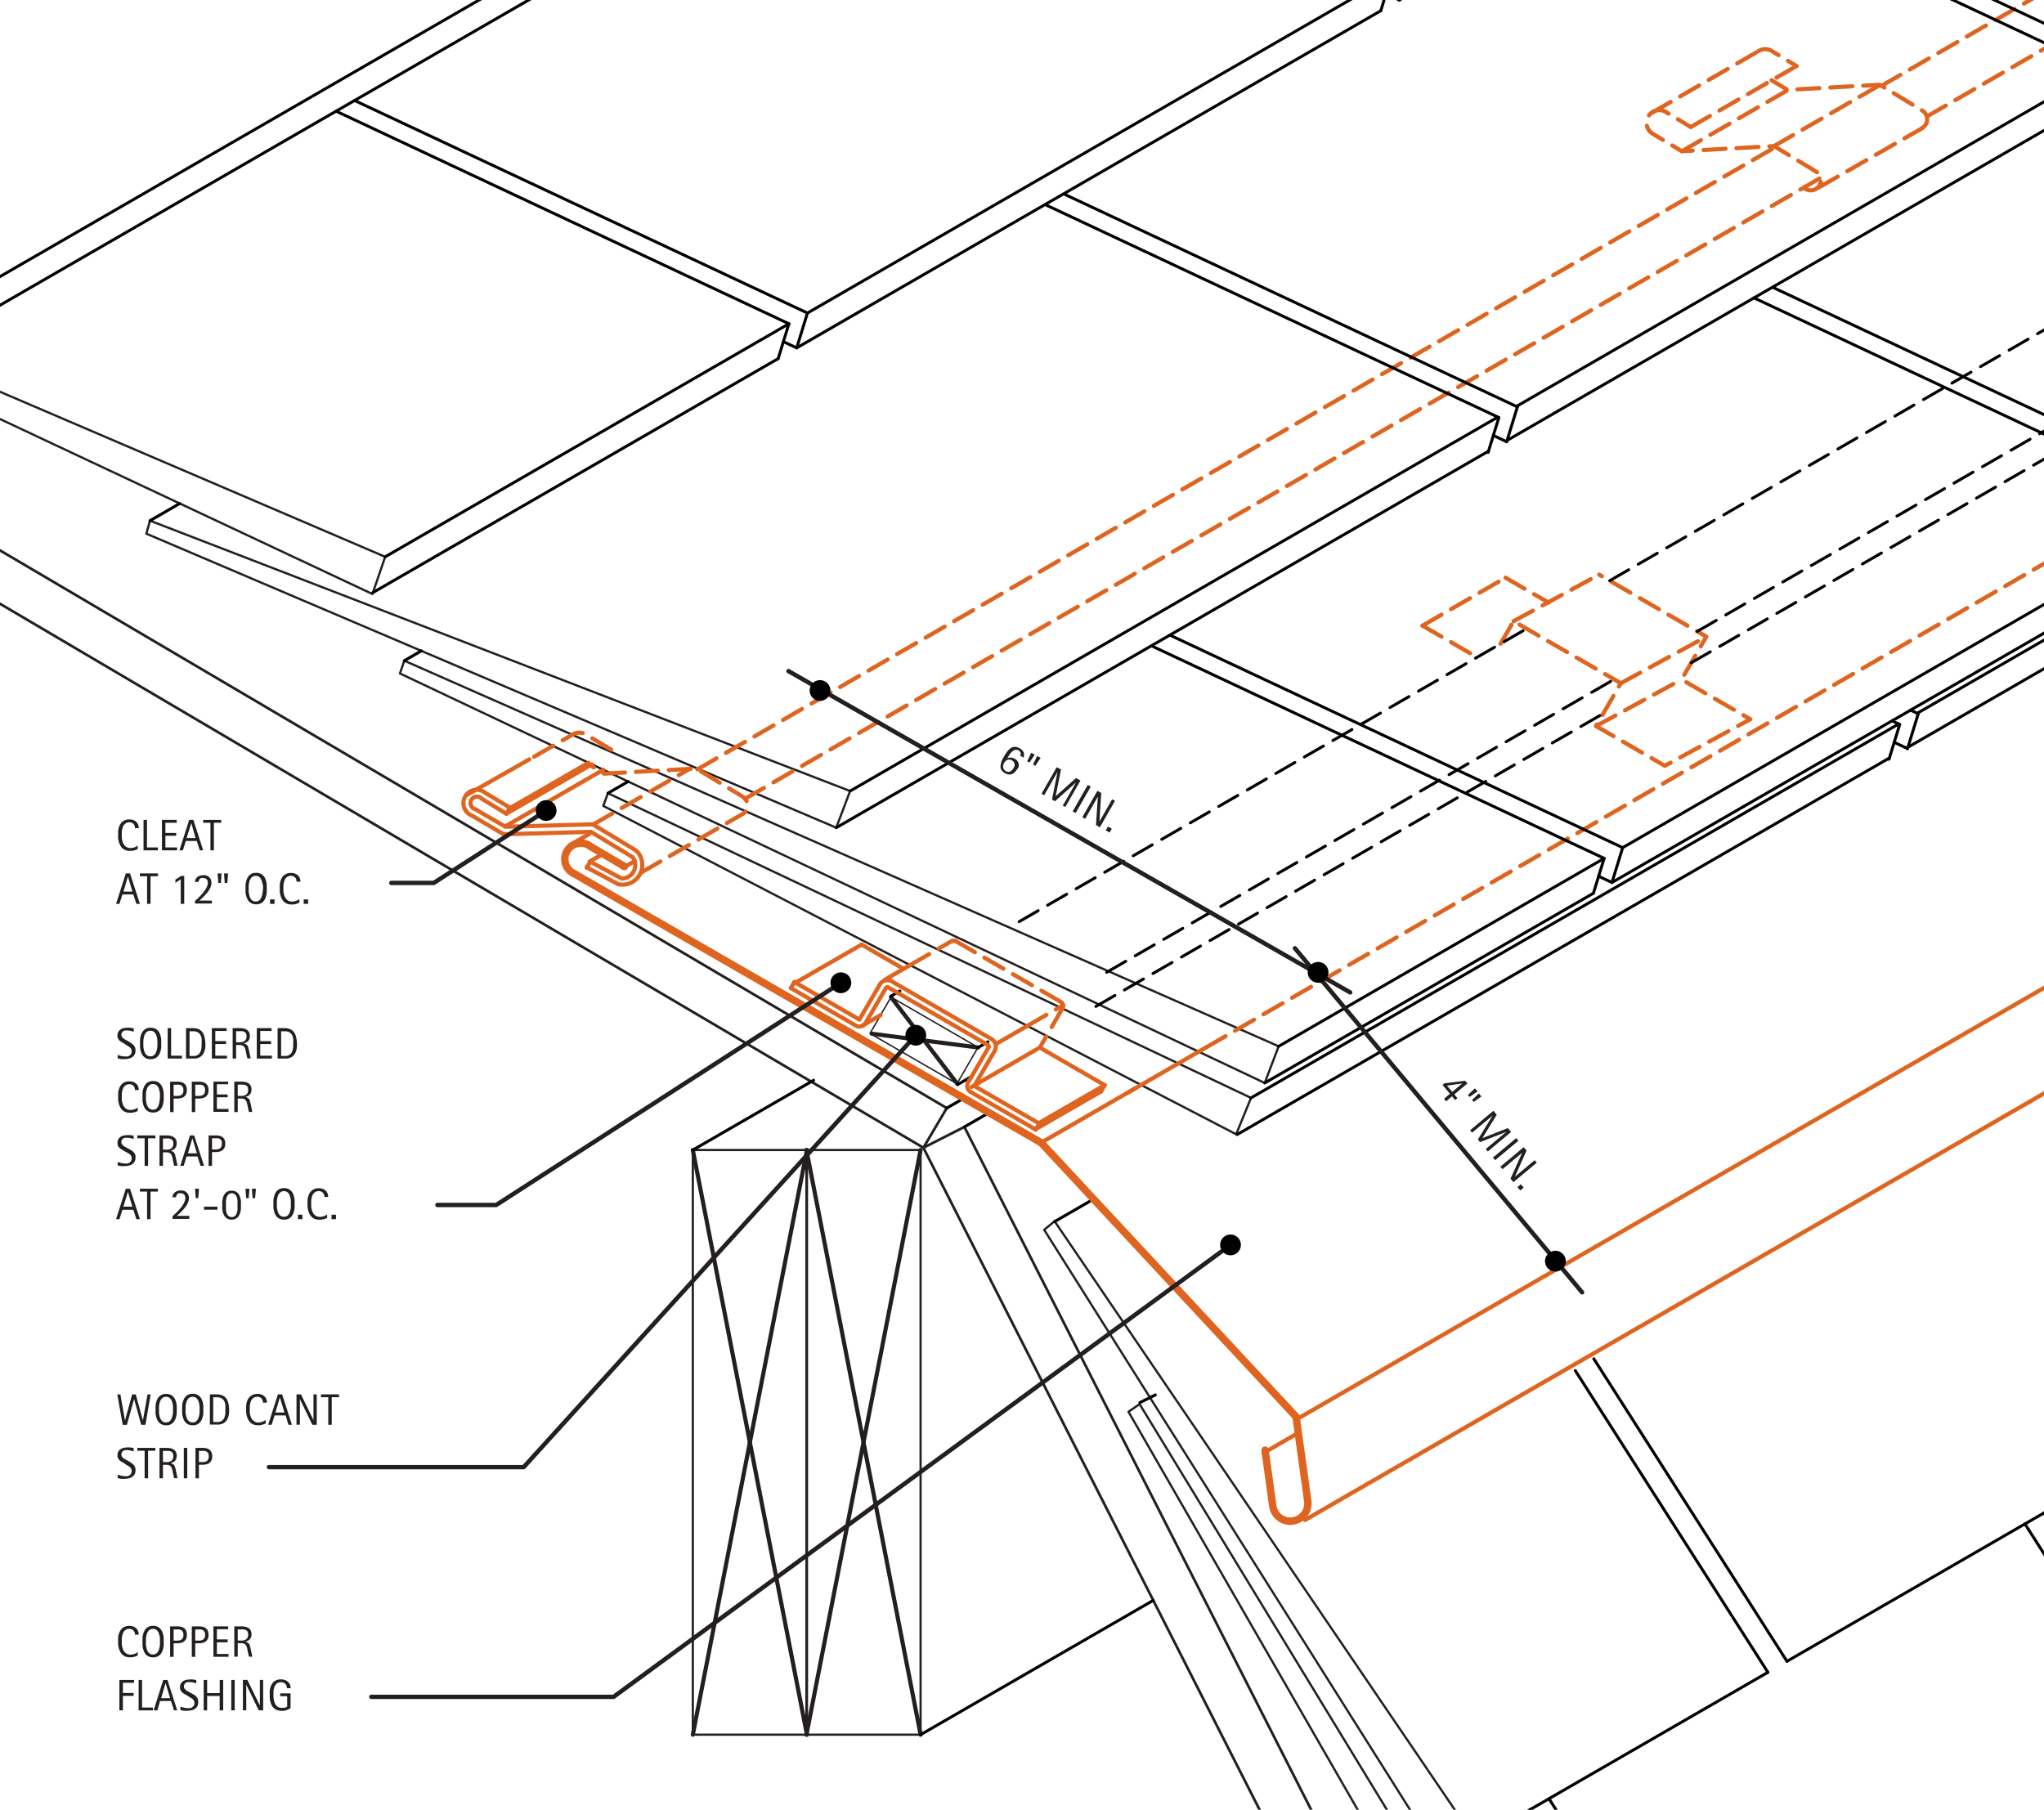<svg id="3a396eb6-788f-4b63-9bb0-d042557f9bda" data-name="BASE-OTHER" xmlns="http://www.w3.org/2000/svg" viewBox="0 0 350.61 310.45"><defs><style>.\31 0439d58-b57f-41f3-8063-f1a239b88805,.\32 1ca344d-8052-477a-8627-72246223b650,.\33 2d30c14-0424-4b86-8910-e7ced383a936,.\35 e2d1eef-8bd0-454a-9798-441a157e31fb,.\36 9df71fc-e6ae-4bd7-9512-8b62682a5ae9,.\36 e132bf1-6d53-4242-9522-de909f489af6,.\37 17c4cc4-12f1-496b-a279-273abff607c1,.a1cc3ac1-0035-4b50-9786-b3f8804ff0da,.aa270a96-e036-42a8-9db4-f5ab6fb25068,.e6c59425-86af-4546-8965-62ad33d02a9b,.ed79be1e-cf6f-4646-98bf-f2e6a7955dad,.f1e68003-deff-473f-b331-a3f1c3b6f365{fill:none;stroke-linecap:round;stroke-linejoin:round;}.\35 e2d1eef-8bd0-454a-9798-441a157e31fb,.\36 9df71fc-e6ae-4bd7-9512-8b62682a5ae9,.aa270a96-e036-42a8-9db4-f5ab6fb25068,.e6c59425-86af-4546-8965-62ad33d02a9b,.ed79be1e-cf6f-4646-98bf-f2e6a7955dad{stroke:#231f20;}.ed79be1e-cf6f-4646-98bf-f2e6a7955dad{stroke-width:0.45px;}.\32 1ca344d-8052-477a-8627-72246223b650,.\36 e132bf1-6d53-4242-9522-de909f489af6,.aa270a96-e036-42a8-9db4-f5ab6fb25068{stroke-width:0.71px;}.\36 9df71fc-e6ae-4bd7-9512-8b62682a5ae9{stroke-width:0.38px;}.e6c59425-86af-4546-8965-62ad33d02a9b{stroke-width:0.24px;}.\32 1ca344d-8052-477a-8627-72246223b650,.\36 e132bf1-6d53-4242-9522-de909f489af6,.a1cc3ac1-0035-4b50-9786-b3f8804ff0da{stroke:#df6420;}.\32 1ca344d-8052-477a-8627-72246223b650,.\33 2d30c14-0424-4b86-8910-e7ced383a936{stroke-dasharray:3.77 1.88;}.\31 0439d58-b57f-41f3-8063-f1a239b88805,.\33 2d30c14-0424-4b86-8910-e7ced383a936,.\37 17c4cc4-12f1-496b-a279-273abff607c1,.f1e68003-deff-473f-b331-a3f1c3b6f365{stroke:#000;}.\33 2d30c14-0424-4b86-8910-e7ced383a936,.f1e68003-deff-473f-b331-a3f1c3b6f365{stroke-width:0.5px;}.a1cc3ac1-0035-4b50-9786-b3f8804ff0da{stroke-width:1.28px;}.\35 e2d1eef-8bd0-454a-9798-441a157e31fb{stroke-width:0.75px;}.e6c65046-0373-4d97-9574-cc89fcd15ad4{fill:#231f20;}.\37 17c4cc4-12f1-496b-a279-273abff607c1{stroke-width:1.79px;}.\31 0439d58-b57f-41f3-8063-f1a239b88805{stroke-width:1.79px;}</style></defs><title>flashing-roof-slopes.A.wood.cant</title><g id="6c1d3a59-7c9c-4c93-933c-ec12ea123f25" data-name="LWPOLYLINE"><polyline class="ed79be1e-cf6f-4646-98bf-f2e6a7955dad" points="328.62 532.12 158.39 196.89 165.42 193.32 337.46 532.12"/></g><g id="d5e2cb7b-61cd-4cd7-8333-9beea0f77cda" data-name="LINE"><line class="aa270a96-e036-42a8-9db4-f5ab6fb25068" x1="118.84" y1="197.28" x2="138.42" y2="297.58"/></g><g id="09a563d7-f2c7-48f8-b858-86a0347fee62" data-name="LINE"><line class="aa270a96-e036-42a8-9db4-f5ab6fb25068" x1="138.42" y1="197.28" x2="118.84" y2="297.58"/></g><g id="70532fbd-10e6-48ed-ad27-42ee955712ba" data-name="LWPOLYLINE"><rect class="69df71fc-e6ae-4bd7-9512-8b62682a5ae9" x="118.84" y="197.28" width="19.58" height="100.3"/></g><g id="18e4a47c-2112-43b4-abc2-3aef28354bf4" data-name="LWPOLYLINE"><rect class="69df71fc-e6ae-4bd7-9512-8b62682a5ae9" x="138.33" y="197.28" width="19.58" height="100.3"/></g><g id="603cd92c-6f52-4a1f-aa23-66249fbae742" data-name="LINE"><line class="aa270a96-e036-42a8-9db4-f5ab6fb25068" x1="138.33" y1="197.28" x2="157.91" y2="297.58"/></g><g id="d9a29fb4-788b-4a8b-bca4-a8fd7b9df960" data-name="LINE"><line class="aa270a96-e036-42a8-9db4-f5ab6fb25068" x1="157.91" y1="197.28" x2="138.33" y2="297.58"/></g><g id="fdcebdd2-fd3a-4a9e-9d55-eeeb581dafbd" data-name="LWPOLYLINE"><polygon class="69df71fc-e6ae-4bd7-9512-8b62682a5ae9" points="253.01 315.56 180.89 209.49 179.11 210.97 247.73 319.76 253.01 315.56"/></g><g id="e8212a02-1b49-4c87-b4a9-4f859402a46a" data-name="LWPOLYLINE"><polygon class="69df71fc-e6ae-4bd7-9512-8b62682a5ae9" points="287.76 392.27 195.48 240.87 193.57 242.18 282.12 395.96 287.76 392.27"/></g><g id="0c1ff7db-0904-4fe0-a0e0-50cb4f41b884" data-name="LINE"><line class="aa270a96-e036-42a8-9db4-f5ab6fb25068" x1="167.76" y1="179.69" x2="149.53" y2="177.33"/></g><g id="01a4c688-5c03-40b0-b32d-10ac61b3031b" data-name="LINE"><line class="aa270a96-e036-42a8-9db4-f5ab6fb25068" x1="152.84" y1="171.06" x2="164.1" y2="185.78"/></g><g id="a9701f09-4215-4b06-827b-f7b4f8642801" data-name="LWPOLYLINE"><rect class="e6c59425-86af-4546-8965-62ad33d02a9b" x="154.89" y="169.88" width="7.21" height="17.23" transform="translate(-75.36 226.37) rotate(-59.97)"/></g><g id="1e70ce32-d6bb-4c14-a8b2-83a891b22c74" data-name="LWPOLYLINE"><polyline class="ed79be1e-cf6f-4646-98bf-f2e6a7955dad" points="-79.78 56.57 158.39 196.89 162.4 190.09 -79.78 47.42"/></g><g id="adcbbf0e-0b31-4608-87a2-bc5011bbad40" data-name="LWPOLYLINE"><polygon class="69df71fc-e6ae-4bd7-9512-8b62682a5ae9" points="68.6 115.53 216.94 185.78 219.33 179.49 69.35 113.34 68.6 115.53"/></g><g id="ed511aa9-820e-4d05-9fe3-55592c090f87" data-name="LWPOLYLINE"><polygon class="69df71fc-e6ae-4bd7-9512-8b62682a5ae9" points="25.1 91.55 143.44 141.99 145.82 135.7 25.73 89.32 25.1 91.55"/></g><g id="c9e7f650-b52b-4f26-88aa-f960bce52f91" data-name="LWPOLYLINE"><polyline class="69df71fc-e6ae-4bd7-9512-8b62682a5ae9" points="63.88 101.9 -52.53 47.2 -51.83 45 66.07 95.52 63.97 101.65"/></g><g id="186180c6-9774-48cb-abd2-88b8d6494028" data-name="LWPOLYLINE"><polygon class="69df71fc-e6ae-4bd7-9512-8b62682a5ae9" points="103.48 138.25 212.04 194.58 214.59 188.34 104.28 136.07 103.48 138.25"/></g><g id="ba00fe7d-6050-44c3-8345-5bb470dffa4e" data-name="LINE"><line class="6e132bf1-6d53-4242-9522-de909f489af6" x1="177.77" y1="193.63" x2="188.87" y2="187.23"/></g><g id="1508a107-7e62-4860-9cfc-88e5dc58d48d" data-name="LINE"><line class="6e132bf1-6d53-4242-9522-de909f489af6" x1="170.81" y1="179.11" x2="176.22" y2="175.99"/></g><g id="685d4a70-155a-410a-8d8e-be328fb53fb9" data-name="LINE"><line class="6e132bf1-6d53-4242-9522-de909f489af6" x1="166.66" y1="186.46" x2="177.98" y2="179.92"/></g><g id="184db37d-cb5d-452e-af72-7cf69e72b73d" data-name="LINE"><line class="6e132bf1-6d53-4242-9522-de909f489af6" x1="178.29" y1="192.61" x2="189.49" y2="186.15"/></g><g id="0dd5dd7a-0146-4c8f-bc4f-0be07ae4ef20" data-name="LINE"><line class="6e132bf1-6d53-4242-9522-de909f489af6" x1="151.78" y1="168.06" x2="156.11" y2="165.56"/></g><g id="95181485-38c1-4cab-b6a1-a40220c8d1fc" data-name="LINE"><line class="6e132bf1-6d53-4242-9522-de909f489af6" x1="136.07" y1="168.8" x2="147.79" y2="162.04"/></g><g id="59557887-33c9-4465-ba42-70e3cd4ac9b5" data-name="LINE"><line class="6e132bf1-6d53-4242-9522-de909f489af6" x1="178.57" y1="196.03" x2="206.95" y2="179.64"/></g><g id="ec3629b2-2888-4280-a653-f068a9622d8e" data-name="LINE"><line class="21ca344d-8052-477a-8627-72246223b650" x1="163.96" y1="161.46" x2="182" y2="171.89"/></g><g id="fc085bc7-e466-4695-afa5-8d719e82f15e" data-name="LINE"><line class="21ca344d-8052-477a-8627-72246223b650" x1="182.28" y1="172.92" x2="178.36" y2="179.71"/></g><g id="2c44d164-2f56-4efd-affa-b40dbb486872" data-name="LINE"><line class="6e132bf1-6d53-4242-9522-de909f489af6" x1="147.79" y1="162.04" x2="154.99" y2="166.2"/></g><g id="7ef351cf-2d2d-45a8-8a11-5f22e5fd549e" data-name="LINE"><line class="6e132bf1-6d53-4242-9522-de909f489af6" x1="222.77" y1="243.27" x2="531.21" y2="65.19"/></g><g id="e9445fdf-4a08-4995-a847-af729d48b3f0" data-name="LINE"><line class="6e132bf1-6d53-4242-9522-de909f489af6" x1="223.85" y1="260.75" x2="531.71" y2="83.01"/></g><g id="38c9d4e2-cb47-4fc8-9d93-2cefe56ed06d" data-name="LINE"><line class="6e132bf1-6d53-4242-9522-de909f489af6" x1="216.73" y1="249.26" x2="222.61" y2="245.86"/></g><g id="604bdbdd-c76b-447c-8125-181f79c72676" data-name="LINE"><line class="21ca344d-8052-477a-8627-72246223b650" x1="206.95" y1="179.64" x2="528.3" y2="-5.89"/></g><g id="247ab015-9676-4438-8e2d-14500b54f51a" data-name="LINE"><line class="21ca344d-8052-477a-8627-72246223b650" x1="97.8" y1="144.95" x2="101.55" y2="142.79"/></g><g id="3b1adade-eb9c-4845-8ac5-16c6577d1807" data-name="LINE"><line class="21ca344d-8052-477a-8627-72246223b650" x1="106.85" y1="148.89" x2="108.89" y2="147.71"/></g><g id="a615368a-a87a-48a3-95ab-8c72bcb4503e" data-name="LINE"><line class="6e132bf1-6d53-4242-9522-de909f489af6" x1="178.36" y1="179.71" x2="189.49" y2="186.15"/></g><g id="2c27c53c-da14-40f7-9f2d-702218a48b52" data-name="LINE"><line class="6e132bf1-6d53-4242-9522-de909f489af6" x1="189.49" y1="186.15" x2="188.87" y2="187.23"/></g><g id="ab6f90f9-16c8-4c16-a39a-da94f341f5d2" data-name="LINE"><line class="6e132bf1-6d53-4242-9522-de909f489af6" x1="193.4" y1="187.47" x2="194.94" y2="186.58"/></g><g id="ab5d7c75-79dc-49db-bb1d-587a282a261b" data-name="LINE"><line class="6e132bf1-6d53-4242-9522-de909f489af6" x1="86.83" y1="141.67" x2="103.49" y2="132.05"/></g><g id="4df531d0-734d-4b9b-8ed7-9f5bddc1a3cb" data-name="LINE"><line class="6e132bf1-6d53-4242-9522-de909f489af6" x1="87.43" y1="138.65" x2="100.94" y2="130.85"/></g><g id="79d1591e-3e5a-4e4c-b372-33bf9fa72c03" data-name="LINE"><line class="6e132bf1-6d53-4242-9522-de909f489af6" x1="86.89" y1="139.57" x2="101.52" y2="131.12"/></g><g id="8f211ea2-a75e-4b22-9d22-e931ed56dbbf" data-name="LINE"><line class="21ca344d-8052-477a-8627-72246223b650" x1="101.75" y1="141.44" x2="118.26" y2="131.91"/></g><g id="a26a78a3-aa27-47fc-8efb-b75ddd545b89" data-name="LWPOLYLINE"><line class="21ca344d-8052-477a-8627-72246223b650" x1="311.96" y1="32.17" x2="329.77" y2="21.96"/></g><g id="3e192870-8a6a-4f9a-83ed-884b3c09b6b8" data-name="LINE"><line class="21ca344d-8052-477a-8627-72246223b650" x1="288.49" y1="25.94" x2="306.64" y2="15.47"/></g><g id="bc403d3a-62a9-4b7a-b2d3-f5b9001148a4" data-name="LWPOLYLINE"><path class="21ca344d-8052-477a-8627-72246223b650" d="M329.63,22a1.74,1.74,0,0,0,.08-3.05l-7.27-4.41-15.81.88-2.76-1.67"/></g><g id="5ead35ac-960d-4c2c-893f-9ac737a33c0b" data-name="LINE"><line class="21ca344d-8052-477a-8627-72246223b650" x1="283.31" y1="19.37" x2="301.63" y2="8.77"/></g><g id="9c62b362-b52c-454b-8b41-b5c6ae378fc3" data-name="LWPOLYLINE"><path class="21ca344d-8052-477a-8627-72246223b650" d="M301.63,8.77a2.18,2.18,0,0,1,2.32,0l4.24,2.57"/></g><g id="e5c26ef6-901f-4ebc-9151-09974eade3c1" data-name="LINE"><line class="21ca344d-8052-477a-8627-72246223b650" x1="290.04" y1="21.78" x2="308.19" y2="11.31"/></g><g id="1779fbb9-aed2-43a7-837e-4c980a86b1f5" data-name="LINE"><line class="21ca344d-8052-477a-8627-72246223b650" x1="304.3" y1="25.06" x2="322.45" y2="14.59"/></g><g id="7fc341ca-33eb-4595-9452-6573c666be87" data-name="LINE"><line class="21ca344d-8052-477a-8627-72246223b650" x1="322.7" y1="14.74" x2="477.4" y2="-74.58"/></g><g id="954f2139-d61d-47da-8a28-6257bf6d7dd4" data-name="LINE"><line class="21ca344d-8052-477a-8627-72246223b650" x1="330.5" y1="20" x2="494.32" y2="-74.58"/></g><g id="c4e06ae8-2b0b-4146-8a0d-244aa80f6a0c" data-name="LWPOLYLINE"><path class="21ca344d-8052-477a-8627-72246223b650" d="M309.37,32.2l0.45,0.27a1.74,1.74,0,0,0,1.75-3l-7.27-4.41-15.81.88-5-3a2.18,2.18,0,1,1,2.26-3.73L290,21.78"/></g><g id="01bf1b3b-1500-4b90-a1d8-aa285920a5a8" data-name="LINE"><line class="6e132bf1-6d53-4242-9522-de909f489af6" x1="147.9" y1="175.96" x2="151.06" y2="174.14"/></g><g id="a6905a3b-d248-4b08-b64d-f27005e73749" data-name="LINE"><line class="21ca344d-8052-477a-8627-72246223b650" x1="244" y1="107.33" x2="258.25" y2="99.1"/></g><g id="3417e29e-2338-47b0-980a-284e87669300" data-name="LINE"><line class="21ca344d-8052-477a-8627-72246223b650" x1="273.78" y1="124.55" x2="288.45" y2="116.56"/></g><g id="8b8ce33b-4d26-407f-b161-8b736d32add0" data-name="LINE"><line class="21ca344d-8052-477a-8627-72246223b650" x1="278.03" y1="117.2" x2="292.7" y2="109.21"/></g><g id="4dc84b2d-6b6c-4f3c-bc2f-408b3caef27e" data-name="LINE"><line class="21ca344d-8052-477a-8627-72246223b650" x1="259.63" y1="106.56" x2="274.3" y2="98.57"/></g><g id="d46ea2a0-0fcf-456b-93ee-003089fc2feb" data-name="LWPOLYLINE"><line class="21ca344d-8052-477a-8627-72246223b650" x1="258.25" y1="99.1" x2="265.64" y2="103.38"/></g><g id="2553b0d3-d345-4742-b58d-6830e64f8b48" data-name="LWPOLYLINE"><polyline class="21ca344d-8052-477a-8627-72246223b650" points="257.39 110.43 259.63 106.56 268.83 111.88 278.02 117.2 273.77 124.55 285.57 131.37 300.24 123.38 288.44 116.56 292.69 109.21 283.5 103.89 274.3 98.57"/></g><g id="50dd3860-6d4b-43b3-b04c-f5d52559b3c8" data-name="LWPOLYLINE"><path class="21ca344d-8052-477a-8627-72246223b650" d="M104.84,128.6L100.49,126a2.18,2.18,0,0,0-2.08-.1l-7.61,4.39"/></g><g id="84382257-45e1-4a4e-954a-6c002f8a4b75" data-name="LINE"><line class="21ca344d-8052-477a-8627-72246223b650" x1="127.78" y1="137.04" x2="312.36" y2="30.47"/></g><g id="ced4938e-9987-42c0-89b1-bf86f629c00e" data-name="LINE"><line class="21ca344d-8052-477a-8627-72246223b650" x1="119.63" y1="131.98" x2="304.56" y2="25.21"/></g><g id="f60ec3c6-770d-461e-9ec0-12594f4dc942" data-name="LINE"><line class="6e132bf1-6d53-4242-9522-de909f489af6" x1="90.8" y1="130.26" x2="80.13" y2="136.34"/></g><g id="0625e55b-afc2-487e-91b7-41e04526dced" data-name="ARC"><path class="21ca344d-8052-477a-8627-72246223b650" d="M182.28,172.92a0.75,0.75,0,0,0-.28-1"/></g><g id="ff99a293-9c83-423a-98d1-c85322d879f5" data-name="ARC"><path class="21ca344d-8052-477a-8627-72246223b650" d="M164,161.46a0.75,0.75,0,0,0-.75,0"/></g><g id="f6524ca1-9c60-4cd1-93a1-6cc5034ee636" data-name="LWPOLYLINE"><path class="21ca344d-8052-477a-8627-72246223b650" d="M110,149.67l17.46-10.08a1.74,1.74,0,0,0-.1-2.95l-7.92-4.8-15.81.88-2.26-1.37"/></g><g id="c08eb3b9-e4ea-461f-9d84-adca4bb729a8" data-name="LINE"><line class="21ca344d-8052-477a-8627-72246223b650" x1="101.14" y1="147.8" x2="103.18" y2="146.62"/></g><g id="c6365151-68ff-44ad-bd1b-a8e0268e58cd" data-name="LWPOLYLINE"><line class="21ca344d-8052-477a-8627-72246223b650" x1="244" y1="107.33" x2="253.37" y2="112.75"/></g><g id="c8a115a3-2c30-4112-9efa-a24d43e026a8" data-name="LINE"><line class="21ca344d-8052-477a-8627-72246223b650" x1="156.11" y1="165.56" x2="163.2" y2="161.46"/></g><g id="670235c0-5d8c-4f90-87b2-8c7095295d66" data-name="LINE"><line class="21ca344d-8052-477a-8627-72246223b650" x1="176.22" y1="175.99" x2="182.37" y2="172.43"/></g><g id="db3cd5cd-8835-4503-afef-00a54d4392f6" data-name="LINE"><line class="f1e68003-deff-473f-b331-a3f1c3b6f365" x1="162.4" y1="190.09" x2="165.55" y2="188.27"/></g><g id="af55d56e-ab89-491a-b519-8c638510fece" data-name="LINE"><line class="f1e68003-deff-473f-b331-a3f1c3b6f365" x1="165.42" y1="193.32" x2="169.79" y2="190.8"/></g><g id="98a754dd-4d0b-4cb5-a4e0-7f3e466fd9a2" data-name="LINE"><line class="f1e68003-deff-473f-b331-a3f1c3b6f365" x1="180.93" y1="209.54" x2="186.93" y2="206.08"/></g><g id="7d0c7217-dbce-49df-b0e3-8d634d048554" data-name="LINE"><line class="32d30c14-0424-4b86-8910-e7ced383a936" x1="174.81" y1="158.11" x2="261.86" y2="107.85"/></g><g id="684125e4-67d4-4bf0-ad0a-26866126cdd1" data-name="LINE"><line class="32d30c14-0424-4b86-8910-e7ced383a936" x1="189.83" y1="166.79" x2="276.88" y2="116.54"/></g><g id="8b989624-52f8-4622-b9a4-6cf7a30167b2" data-name="LINE"><line class="32d30c14-0424-4b86-8910-e7ced383a936" x1="187.98" y1="172.65" x2="275.01" y2="122.41"/></g><g id="3f9dea86-98fd-40d5-8eaa-903ac88f2411" data-name="LINE"><line class="f1e68003-deff-473f-b331-a3f1c3b6f365" x1="219.33" y1="179.49" x2="275.16" y2="147.25"/></g><g id="06f5bec4-64d4-4dab-8679-7e5bb60936f7" data-name="LINE"><line class="f1e68003-deff-473f-b331-a3f1c3b6f365" x1="145.82" y1="135.7" x2="256.92" y2="71.55"/></g><g id="a42001ba-cf1b-4c1c-88a3-aba609e33c9d" data-name="LINE"><line class="f1e68003-deff-473f-b331-a3f1c3b6f365" x1="66.07" y1="95.52" x2="135.32" y2="55.54"/></g><g id="717ec598-8c93-470f-994b-9733a86fe243" data-name="LINE"><line class="f1e68003-deff-473f-b331-a3f1c3b6f365" x1="-9.24" y1="52.78" x2="116.8" y2="-19.99"/></g><g id="0377dbd5-0b21-4eff-9ff4-b7801baef24d" data-name="LINE"><line class="f1e68003-deff-473f-b331-a3f1c3b6f365" x1="-11.64" y1="59.08" x2="115.01" y2="-14.05"/></g><g id="968579a4-b65c-4af7-867f-a8f7fc875cda" data-name="LINE"><line class="f1e68003-deff-473f-b331-a3f1c3b6f365" x1="63.97" y1="101.65" x2="133.48" y2="61.52"/></g><g id="55ce9f82-d587-478e-aecd-1e7319ae436d" data-name="LINE"><line class="f1e68003-deff-473f-b331-a3f1c3b6f365" x1="216.94" y1="185.78" x2="273.32" y2="153.23"/></g><g id="e8a90e90-0331-43f8-952e-3fbf45746650" data-name="LINE"><line class="f1e68003-deff-473f-b331-a3f1c3b6f365" x1="249.95" y1="317.65" x2="303.25" y2="286.88"/></g><g id="806239da-e24d-48d5-95ed-ab64023a1949" data-name="LINE"><line class="f1e68003-deff-473f-b331-a3f1c3b6f365" x1="303.25" y1="286.88" x2="270.21" y2="235.12"/></g><g id="6282c3b0-190a-42a2-a9a8-3bec005294ca" data-name="LINE"><line class="f1e68003-deff-473f-b331-a3f1c3b6f365" x1="306.52" y1="284.99" x2="273.39" y2="233.1"/></g><g id="d9e45635-256e-40a7-b615-2d9ab7b8572b" data-name="LINE"><line class="f1e68003-deff-473f-b331-a3f1c3b6f365" x1="392.33" y1="331.89" x2="347.34" y2="261.42"/></g><g id="10dbc222-5b79-49e5-a358-3b70f69024d5" data-name="LINE"><line class="f1e68003-deff-473f-b331-a3f1c3b6f365" x1="395.6" y1="330.01" x2="350.61" y2="259.54"/></g><g id="1fc5a4d8-f234-430c-9ab7-721d2854fe4a" data-name="LINE"><line class="f1e68003-deff-473f-b331-a3f1c3b6f365" x1="310.68" y1="379.03" x2="265.7" y2="308.56"/></g><g id="b04386ff-7fd9-4c25-84f8-4d6eae99443e" data-name="LINE"><line class="f1e68003-deff-473f-b331-a3f1c3b6f365" x1="307.42" y1="380.92" x2="262.43" y2="310.45"/></g><g id="390a6432-d881-40e2-ae02-267bdb266156" data-name="LINE"><line class="f1e68003-deff-473f-b331-a3f1c3b6f365" x1="278.34" y1="145.41" x2="200.67" y2="108.95"/></g><g id="5a85929d-89ba-4c6a-8ca1-d30374a05c0f" data-name="LINE"><line class="f1e68003-deff-473f-b331-a3f1c3b6f365" x1="275.16" y1="147.25" x2="197.49" y2="110.78"/></g><g id="25b0d47c-044a-4ac5-a15a-9d199b5cb06c" data-name="LINE"><line class="f1e68003-deff-473f-b331-a3f1c3b6f365" x1="381.71" y1="85.73" x2="304.04" y2="49.27"/></g><g id="aa6b6215-09fa-433d-ba7a-172c1dc2246a" data-name="LINE"><line class="f1e68003-deff-473f-b331-a3f1c3b6f365" x1="378.53" y1="87.57" x2="300.86" y2="51.1"/></g><g id="30ea2b20-238d-4bfa-92a9-ff44a13c91ab" data-name="LINE"><line class="f1e68003-deff-473f-b331-a3f1c3b6f365" x1="143.44" y1="141.99" x2="255.33" y2="77.39"/></g><g id="f2f6f4bd-e9e4-4e1c-8e23-c6a59a593721" data-name="LINE"><line class="f1e68003-deff-473f-b331-a3f1c3b6f365" x1="275.16" y1="147.25" x2="273.32" y2="153.23"/></g><g id="54615ea2-f60d-471d-92a1-38c81535266e" data-name="LINE"><line class="f1e68003-deff-473f-b331-a3f1c3b6f365" x1="278.34" y1="145.41" x2="276.5" y2="151.39"/></g><g id="d7eabd01-5c79-43f2-a17d-f7518e7659cd" data-name="LINE"><line class="f1e68003-deff-473f-b331-a3f1c3b6f365" x1="278.34" y1="145.41" x2="378.53" y2="87.57"/></g><g id="8c06ccc6-42e2-4c94-b9e6-2ea0c9313100" data-name="LINE"><line class="f1e68003-deff-473f-b331-a3f1c3b6f365" x1="276.5" y1="151.39" x2="274.22" y2="150.32"/></g><g id="546cd145-f6b7-438e-b4e5-d56c9d219d04" data-name="LINE"><line class="f1e68003-deff-473f-b331-a3f1c3b6f365" x1="276.5" y1="151.39" x2="376.69" y2="93.55"/></g><g id="6a3f2205-6596-4589-88db-4ab8097ae9ba" data-name="LINE"><line class="f1e68003-deff-473f-b331-a3f1c3b6f365" x1="258.44" y1="75.78" x2="256.16" y2="74.7"/></g><g id="052ce731-9e0e-4bfd-b6c6-16216025f4d7" data-name="LINE"><line class="f1e68003-deff-473f-b331-a3f1c3b6f365" x1="260.28" y1="69.8" x2="258.44" y2="75.78"/></g><g id="342536ee-7e49-45ac-bb09-c4fe968f2928" data-name="LINE"><line class="f1e68003-deff-473f-b331-a3f1c3b6f365" x1="257.1" y1="71.63" x2="255.26" y2="77.61"/></g><g id="db14d511-c05a-4c2e-a0db-a53d1f21a990" data-name="LINE"><line class="f1e68003-deff-473f-b331-a3f1c3b6f365" x1="257.1" y1="71.63" x2="179.43" y2="35.17"/></g><g id="d6af9648-9461-4e9a-a1da-4a5da159b77d" data-name="LINE"><line class="f1e68003-deff-473f-b331-a3f1c3b6f365" x1="260.28" y1="69.8" x2="182.61" y2="33.33"/></g><g id="526b24eb-f6e9-4158-8c72-c312ab53ee49" data-name="LINE"><line class="f1e68003-deff-473f-b331-a3f1c3b6f365" x1="360.47" y1="11.95" x2="282.79" y2="-24.51"/></g><g id="6f6f030f-4b4d-4612-bbae-debe4e60459d" data-name="LINE"><line class="f1e68003-deff-473f-b331-a3f1c3b6f365" x1="363.65" y1="10.12" x2="285.98" y2="-26.35"/></g><g id="6f747a80-6f53-4e4e-b2e4-f721074ecd7c" data-name="LINE"><line class="f1e68003-deff-473f-b331-a3f1c3b6f365" x1="258.51" y1="75.55" x2="358.7" y2="17.71"/></g><g id="b961d500-f642-4bd6-adc0-466e317bac50" data-name="LINE"><line class="f1e68003-deff-473f-b331-a3f1c3b6f365" x1="260.11" y1="69.72" x2="360.29" y2="11.87"/></g><g id="e733e94d-efa2-4c4f-a912-bea89ea28f2e" data-name="LINE"><line class="f1e68003-deff-473f-b331-a3f1c3b6f365" x1="135.32" y1="55.54" x2="133.48" y2="61.52"/></g><g id="e474cfff-2a65-4f83-bf7a-cde7c3eadda5" data-name="LINE"><line class="f1e68003-deff-473f-b331-a3f1c3b6f365" x1="138.5" y1="53.7" x2="136.66" y2="59.68"/></g><g id="cc678a4e-2c90-4955-bdbb-ad6324e59c38" data-name="LINE"><line class="f1e68003-deff-473f-b331-a3f1c3b6f365" x1="136.66" y1="59.68" x2="134.37" y2="58.61"/></g><g id="fbe01595-db43-40bc-a75f-71bac13a46e8" data-name="LINE"><line class="f1e68003-deff-473f-b331-a3f1c3b6f365" x1="135.32" y1="55.54" x2="57.64" y2="19.07"/></g><g id="bd3ea4e5-7ea1-476b-b0c2-b3ed37f4eaa8" data-name="LINE"><line class="f1e68003-deff-473f-b331-a3f1c3b6f365" x1="138.5" y1="53.7" x2="60.82" y2="17.24"/></g><g id="3ce74616-2363-4d27-8344-eb331f1e5e9c" data-name="LINE"><line class="f1e68003-deff-473f-b331-a3f1c3b6f365" x1="240.03" x2="237.74" y2="-1.07"/></g><g id="77ef3903-b220-461c-bc1d-dbba3e4f15a2" data-name="LINE"><line class="f1e68003-deff-473f-b331-a3f1c3b6f365" x1="241.87" y1="-5.98" x2="240.03"/></g><g id="7bffacc6-2a64-470d-8b80-d685d888eddc" data-name="LINE"><line class="f1e68003-deff-473f-b331-a3f1c3b6f365" x1="238.69" y1="-4.14" x2="236.85" y2="1.84"/></g><g id="902011a2-1afd-472d-9d54-69665302310c" data-name="LINE"><line class="f1e68003-deff-473f-b331-a3f1c3b6f365" x1="240.03" x2="377.79" y2="-79.54"/></g><g id="334a10bf-b61e-49cb-bcac-189e334ee9b0" data-name="LINE"><line class="f1e68003-deff-473f-b331-a3f1c3b6f365" x1="136.66" y1="59.68" x2="236.85" y2="1.84"/></g><g id="6903c94b-4bad-4f8b-aff0-d192cad6e4b6" data-name="LINE"><line class="f1e68003-deff-473f-b331-a3f1c3b6f365" x1="138.5" y1="53.7" x2="238.69" y2="-4.14"/></g><g id="4e73b9a5-87d3-40da-86a7-2d86dac449e9" data-name="LINE"><line class="f1e68003-deff-473f-b331-a3f1c3b6f365" x1="164.21" y1="186.08" x2="166.66" y2="184.67"/></g><g id="c8183236-b3a3-4bd9-a1e5-87e84fa39b26" data-name="LINE"><line class="f1e68003-deff-473f-b331-a3f1c3b6f365" x1="152.79" y1="170.91" x2="154.37" y2="169.99"/></g><g id="4187c906-644e-4932-a669-48791e245e46" data-name="LINE"><line class="f1e68003-deff-473f-b331-a3f1c3b6f365" x1="167.74" y1="179.72" x2="169.47" y2="178.72"/></g><g id="466b3082-267d-4862-a9aa-b662a49aec98" data-name="LINE"><line class="f1e68003-deff-473f-b331-a3f1c3b6f365" x1="157.91" y1="297.58" x2="197.82" y2="274.54"/></g><g id="8145f5aa-6c67-4777-a416-37292d131d4f" data-name="LINE"><line class="f1e68003-deff-473f-b331-a3f1c3b6f365" x1="118.84" y1="197.28" x2="139.56" y2="185.32"/></g><g id="67638ee3-ccc5-402e-9632-cde54885e10b" data-name="LINE"><line class="f1e68003-deff-473f-b331-a3f1c3b6f365" x1="195.52" y1="240.61" x2="198.18" y2="239.29"/></g><g id="838c24d0-a3bf-4adf-b605-93327a0ee483" data-name="LINE"><line class="f1e68003-deff-473f-b331-a3f1c3b6f365" x1="306.52" y1="284.99" x2="388.17" y2="237.85"/></g><g id="2b5e8362-c691-4975-993e-2ae31cd2e76e" data-name="LINE"><line class="f1e68003-deff-473f-b331-a3f1c3b6f365" x1="214.59" y1="188.34" x2="325.69" y2="124.19"/></g><g id="f157b196-f852-4b88-8ed5-254d455826d9" data-name="LINE"><line class="f1e68003-deff-473f-b331-a3f1c3b6f365" x1="212.2" y1="194.63" x2="324.09" y2="130.03"/></g><g id="4b4c345d-bee5-4f3f-a206-3b4ec9776450" data-name="LINE"><line class="f1e68003-deff-473f-b331-a3f1c3b6f365" x1="328.87" y1="122.36" x2="429.06" y2="64.51"/></g><g id="ec778d90-20f3-4a21-9e0f-44b11d0f82e4" data-name="LINE"><line class="f1e68003-deff-473f-b331-a3f1c3b6f365" x1="327.27" y1="128.19" x2="427.46" y2="70.35"/></g><g id="8388a4e0-0c27-4e37-b85b-b8d66349cbb9" data-name="LINE"><line class="f1e68003-deff-473f-b331-a3f1c3b6f365" x1="329.04" y1="122.44" x2="327.72" y2="121.82"/></g><g id="4a97d042-578d-48cd-8580-e352de91d12d" data-name="LINE"><line class="f1e68003-deff-473f-b331-a3f1c3b6f365" x1="325.86" y1="124.28" x2="324.54" y2="123.66"/></g><g id="45fd1b6b-df06-4010-bfdb-fb2fc57a1a72" data-name="LINE"><line class="f1e68003-deff-473f-b331-a3f1c3b6f365" x1="325.86" y1="124.28" x2="324.02" y2="130.25"/></g><g id="f1d35769-0039-462b-a7c2-9b92543f7531" data-name="LINE"><line class="f1e68003-deff-473f-b331-a3f1c3b6f365" x1="329.04" y1="122.44" x2="327.2" y2="128.42"/></g><g id="84c73f61-5fa4-4422-b306-24c1b123cdae" data-name="LINE"><line class="f1e68003-deff-473f-b331-a3f1c3b6f365" x1="327.2" y1="128.42" x2="324.92" y2="127.34"/></g><g id="735b8441-7dc9-497d-b724-07c3d66e0586" data-name="LINE"><line class="f1e68003-deff-473f-b331-a3f1c3b6f365" x1="25.73" y1="89.32" x2="30.83" y2="86.37"/></g><g id="9b45ba3e-d3b2-4990-81e0-ffeb688bd124" data-name="LINE"><line class="f1e68003-deff-473f-b331-a3f1c3b6f365" x1="69.35" y1="113.34" x2="72.27" y2="111.65"/></g><g id="dcc79ed0-4413-462a-b365-138dbe5ce8fd" data-name="LINE"><line class="f1e68003-deff-473f-b331-a3f1c3b6f365" x1="104.28" y1="136.07" x2="107.75" y2="134.07"/></g><g id="0ca1f47b-b822-45dd-827f-2b229a1d7910" data-name="LINE"><line class="32d30c14-0424-4b86-8910-e7ced383a936" x1="276.11" y1="99.62" x2="527.88" y2="-45.73"/></g><g id="74b5f1d6-a2e3-4559-941a-845832432448" data-name="LINE"><line class="32d30c14-0424-4b86-8910-e7ced383a936" x1="291.13" y1="108.31" x2="535.39" y2="-32.72"/></g><g id="5e05d982-f2cf-44a1-88bb-3e2b69d9ead0" data-name="LINE"><line class="32d30c14-0424-4b86-8910-e7ced383a936" x1="290.1" y1="113.7" x2="537.47" y2="-29.12"/></g><g id="800e2f7c-8b53-45ec-998b-bdbabbc74eca" data-name="LWPOLYLINE"><path class="a1cc3ac1-0035-4b50-9786-b3f8804ff0da" d="M107.12,148.64l-5.84-3.44a2.74,2.74,0,1,0-2.69,4.72"/></g><g id="e57becfe-23ba-41d3-99fc-3fca0012af80" data-name="LWPOLYLINE"><path class="a1cc3ac1-0035-4b50-9786-b3f8804ff0da" d="M98.59,149.93l80,46.1,43.72,47,1.61,11.6,0.4,2.88a3,3,0,1,1-6,.83L217,248.78"/></g><g id="bf5a9120-514b-4aa6-9154-3b64c3a6bff3" data-name="LWPOLYLINE"><path class="6e132bf1-6d53-4242-9522-de909f489af6" d="M86.85,139.59L82.61,137a1.1,1.1,0,1,0-1.07,1.82l5.14,3,15-.41,7.46,4.52a3.39,3.39,0,0,1-3.12,5.74l-5.4-2.89"/></g><g id="4f973a4b-c76a-4e4b-9dc7-3954391b6e6d" data-name="LWPOLYLINE"><path class="6e132bf1-6d53-4242-9522-de909f489af6" d="M87.48,138.56L83.23,136a2.29,2.29,0,1,0-2.32,3.89l5.46,3.22,15-.41,7.15,4.34a2.3,2.3,0,0,1-1.89,3.66l-5.39-2.89"/></g><g id="f54d3968-c46d-43cb-a0ee-7076a3ee6dbe" data-name="LINE"><line class="6e132bf1-6d53-4242-9522-de909f489af6" x1="101.26" y1="147.8" x2="100.64" y2="148.84"/></g><g id="c1a696a4-883c-4f09-81d0-548464d11f18" data-name="LINE"><line class="6e132bf1-6d53-4242-9522-de909f489af6" x1="87.48" y1="138.56" x2="86.85" y2="139.59"/></g><g id="ccce4ff5-68a5-4023-9674-ee83ec8be587" data-name="LWPOLYLINE"><path class="6e132bf1-6d53-4242-9522-de909f489af6" d="M135.66,169.5l11.15,6.44a1.21,1.21,0,0,0,1.65-.44l3.5-6a0.3,0.3,0,0,1,.41-0.11l17.09,9.88a0.3,0.3,0,0,1,.11.41l-3.5,6a1.21,1.21,0,0,0,.44,1.65l11.15,6.44"/></g><g id="352efbae-ab71-4671-b65b-706130ccf272" data-name="LWPOLYLINE"><path class="6e132bf1-6d53-4242-9522-de909f489af6" d="M136.26,168.46l11.15,6.44,3.5-6a1.51,1.51,0,0,1,2.06-.55l17.09,9.88a1.51,1.51,0,0,1,.55,2.06l-3.5,6,11.15,6.44"/></g><g id="7fa09c31-4fe4-44b6-9df8-9bd7fcd4cb29" data-name="LINE"><line class="6e132bf1-6d53-4242-9522-de909f489af6" x1="178.26" y1="192.74" x2="177.65" y2="193.78"/></g><g id="670440d1-970f-45f9-846a-3986744cd214" data-name="LINE"><line class="6e132bf1-6d53-4242-9522-de909f489af6" x1="136.26" y1="168.46" x2="135.66" y2="169.5"/></g><g id="07374e69-8a62-4cf8-b5be-e78b81d84c41" data-name="LINE"><line class="5e2d1eef-8bd0-454a-9798-441a157e31fb" x1="135.24" y1="115.12" x2="231.6" y2="170.25"/></g><g id="f4c2b68c-dae8-4a24-8f70-ff22244219d1" data-name="LWPOLYLINE"><polyline class="5e2d1eef-8bd0-454a-9798-441a157e31fb" points="63.7 291.09 105.25 291.09 211.07 213.56"/></g><g id="fbe7cbe5-4f65-495c-9f1a-0cb965a680d4" data-name="TEXT"><path class="e6c65046-0373-4d97-9574-cc89fcd15ad4" d="M174.36,132.09a1.68,1.68,0,0,1-.39.47,1.3,1.3,0,0,1-1,.29,1.62,1.62,0,0,1-.58-0.21,1.78,1.78,0,0,1-.5-0.4,1.26,1.26,0,0,1-.25-0.46,1.36,1.36,0,0,1,0-.5,2.42,2.42,0,0,1,.12-0.53,4.1,4.1,0,0,1,.22-0.53q0.13-.27.28-0.52c0.1-.17.2-0.33,0.31-0.5a3.91,3.91,0,0,1,.35-0.46,2.54,2.54,0,0,1,.41-0.37,1.43,1.43,0,0,1,.46-0.22,1.31,1.31,0,0,1,.53,0,1.68,1.68,0,0,1,.59.22,2,2,0,0,1,.32.22,1.33,1.33,0,0,1,.25.28,1.19,1.19,0,0,1,.15.33,1.05,1.05,0,0,1,0,.38,1.48,1.48,0,0,1,0,.2,0.76,0.76,0,0,1-.07.18l-0.57-.33a0.58,0.58,0,0,0,.08-0.25,0.62,0.62,0,0,0,0-.25,0.7,0.7,0,0,0-.13-0.22,0.89,0.89,0,0,0-.64-0.29,0.9,0.9,0,0,0-.39.1,1.41,1.41,0,0,0-.35.26,3.09,3.09,0,0,0-.31.36,4.52,4.52,0,0,0-.26.39l-0.2.35h0a1,1,0,0,1,.32-0.11,1.21,1.21,0,0,1,.33,0,1.47,1.47,0,0,1,.33.07,1.59,1.59,0,0,1,.31.13,1.39,1.39,0,0,1,.45.39,1.15,1.15,0,0,1,.2.48,1.37,1.37,0,0,1,0,.53A2.06,2.06,0,0,1,174.36,132.09Zm-0.51-.29a1.89,1.89,0,0,0,.17-0.39,0.93,0.93,0,0,0,0-.37,0.69,0.69,0,0,0-.13-0.33,1,1,0,0,0-.33-0.28,0.91,0.91,0,0,0-.4-0.13,0.82,0.82,0,0,0-.36.05,1,1,0,0,0-.32.21,1.45,1.45,0,0,0-.25.33,1.38,1.38,0,0,0-.15.39,1,1,0,0,0,0,.38,0.84,0.84,0,0,0,.14.34,0.94,0.94,0,0,0,.31.28,1,1,0,0,0,.4.14,0.68,0.68,0,0,0,.34-0.06,0.92,0.92,0,0,0,.29-0.22A1.79,1.79,0,0,0,173.84,131.8Z"/><path class="e6c65046-0373-4d97-9574-cc89fcd15ad4" d="M176.58,130.82l-0.38-.22,0.69-1.47,0.6,0.34Zm1,0.55-0.38-.22,0.7-1.47,0.6,0.34Z"/><path class="e6c65046-0373-4d97-9574-cc89fcd15ad4" d="M182.29,138.23l2.28-4h0l-3.61,3.22-0.51-.29,0.95-4.75h0l-2.28,4-0.46-.26,2.59-4.53L182,132l-0.92,4.59h0l3.49-3.12,0.76,0.43-2.59,4.53Z"/><path class="e6c65046-0373-4d97-9574-cc89fcd15ad4" d="M184,139.18l2.59-4.53,0.51,0.29-2.59,4.53Z"/><path class="e6c65046-0373-4d97-9574-cc89fcd15ad4" d="M188,141.53l0.32-4.88h0l-2.18,3.82-0.49-.28,2.59-4.53,0.66,0.38-0.32,4.9h0l2.19-3.83,0.48,0.28-2.59,4.53Z"/><path class="e6c65046-0373-4d97-9574-cc89fcd15ad4" d="M189.67,142.45l0.38-.66,0.66,0.38-0.38.66Z"/></g><g id="508d0a55-a7d3-4f39-a8c2-9ce63af00073" data-name="TEXT"><path class="e6c65046-0373-4d97-9574-cc89fcd15ad4" d="M23.39,209.14l-0.52-1.61H21l-0.51,1.61H19.91l1.67-5.22h0.72L24,209.14H23.39Zm-1.45-4.68h0L21.16,207h1.54Z"/><path class="e6c65046-0373-4d97-9574-cc89fcd15ad4" d="M25.82,204.41v4.73H25.23v-4.73H24v-0.49h3.09v0.49H25.82Z"/><path class="e6c65046-0373-4d97-9574-cc89fcd15ad4" d="M29.59,209.14v-0.51l0.31-.27,0.35-.33,0.37-.38,0.36-.42q0.17-.21.32-0.43a4,4,0,0,0,.26-0.44,2.68,2.68,0,0,0,.17-0.43,1.37,1.37,0,0,0,.06-0.4,1.06,1.06,0,0,0-.05-0.34,0.74,0.74,0,0,0-.15-0.26,0.71,0.71,0,0,0-.25-0.17,0.86,0.86,0,0,0-.34-0.06,0.94,0.94,0,0,0-.31,0,0.73,0.73,0,0,0-.25.14,0.67,0.67,0,0,0-.17.23,0.75,0.75,0,0,0-.06.31H29.59a1.12,1.12,0,0,1,.14-0.52,1.11,1.11,0,0,1,.33-0.36,1.43,1.43,0,0,1,.46-0.21,2.07,2.07,0,0,1,.54-0.07,1.53,1.53,0,0,1,.55.09,1.19,1.19,0,0,1,.7.69,1.47,1.47,0,0,1,.1.54,1.85,1.85,0,0,1-.1.58,2.9,2.9,0,0,1-.26.57,4.35,4.35,0,0,1-.38.54c-0.14.17-.29,0.34-0.44,0.5l-0.46.45-0.44.4h2.14v0.51H29.59Z"/><path class="e6c65046-0373-4d97-9574-cc89fcd15ad4" d="M34,205.54H33.58l-0.13-1.62h0.69Z"/><path class="e6c65046-0373-4d97-9574-cc89fcd15ad4" d="M35,207.51V207h2.3v0.52H35Z"/><path class="e6c65046-0373-4d97-9574-cc89fcd15ad4" d="M41.33,206.74q0,0.27,0,.57a3.87,3.87,0,0,1-.09.57,2.67,2.67,0,0,1-.18.52,1.54,1.54,0,0,1-.3.43,1.33,1.33,0,0,1-.44.29,1.71,1.71,0,0,1-1.19,0,1.33,1.33,0,0,1-.44-0.29,1.54,1.54,0,0,1-.3-0.43,2.67,2.67,0,0,1-.18-0.52,3.81,3.81,0,0,1-.09-0.57q0-.29,0-0.57t0-.57a3.81,3.81,0,0,1,.09-0.57,2.67,2.67,0,0,1,.18-0.52,1.58,1.58,0,0,1,.3-0.43,1.3,1.3,0,0,1,.44-0.29,1.72,1.72,0,0,1,1.2,0,1.3,1.3,0,0,1,.44.29,1.58,1.58,0,0,1,.3.43,2.67,2.67,0,0,1,.18.52,3.87,3.87,0,0,1,.09.57Q41.33,206.47,41.33,206.74Zm-0.59,0c0-.12,0-0.25,0-0.4a4,4,0,0,0,0-.45,2.94,2.94,0,0,0-.1-0.44,1.38,1.38,0,0,0-.18-0.38,0.89,0.89,0,0,0-.29-0.27,0.82,0.82,0,0,0-.42-0.1,0.81,0.81,0,0,0-.42.1,0.9,0.9,0,0,0-.29.27,1.42,1.42,0,0,0-.18.39,3,3,0,0,0-.1.44,4.18,4.18,0,0,0,0,.45c0,0.15,0,.28,0,0.4s0,0.25,0,.4a4.18,4.18,0,0,0,0,.45,3,3,0,0,0,.1.44,1.38,1.38,0,0,0,.18.38,0.93,0.93,0,0,0,.29.27,0.81,0.81,0,0,0,.42.1,0.82,0.82,0,0,0,.42-0.1,0.89,0.89,0,0,0,.29-0.27,1.37,1.37,0,0,0,.18-0.38,2.94,2.94,0,0,0,.1-0.45,4.11,4.11,0,0,0,0-.45C40.74,207,40.74,206.86,40.74,206.74Z"/><path class="e6c65046-0373-4d97-9574-cc89fcd15ad4" d="M42.66,205.54H42.23l-0.13-1.62h0.69Zm1.1,0H43.33l-0.12-1.62H43.9Z"/><path class="e6c65046-0373-4d97-9574-cc89fcd15ad4" d="M50.54,206.52c0,0.21,0,.42,0,0.63a4,4,0,0,1-.11.62,2.78,2.78,0,0,1-.21.57,1.66,1.66,0,0,1-.34.46,1.53,1.53,0,0,1-.49.31,2,2,0,0,1-1.34,0,1.53,1.53,0,0,1-.49-0.31,1.68,1.68,0,0,1-.34-0.46,2.82,2.82,0,0,1-.21-0.56,3.92,3.92,0,0,1-.11-0.62q0-.32,0-0.64t0-.64a3.87,3.87,0,0,1,.11-0.62,2.79,2.79,0,0,1,.21-0.56,1.65,1.65,0,0,1,.34-0.46,1.5,1.5,0,0,1,.49-0.31,1.86,1.86,0,0,1,.67-0.11,1.81,1.81,0,0,1,.67.11,1.54,1.54,0,0,1,.49.31,1.66,1.66,0,0,1,.34.46,2.76,2.76,0,0,1,.21.56,4,4,0,0,1,.11.62C50.53,206.1,50.54,206.31,50.54,206.52Zm-0.64,0q0-.2,0-0.45a3.83,3.83,0,0,0-.06-0.48,3,3,0,0,0-.13-0.47,1.49,1.49,0,0,0-.21-0.4,1,1,0,0,0-.33-0.28,1.11,1.11,0,0,0-.94,0,1,1,0,0,0-.33.28,1.47,1.47,0,0,0-.22.4,3.05,3.05,0,0,0-.13.47,3.83,3.83,0,0,0-.06.48q0,0.24,0,.45t0,0.45a3.92,3.92,0,0,0,.06.49,3.08,3.08,0,0,0,.13.48,1.5,1.5,0,0,0,.22.41,1,1,0,0,0,.33.28,1.09,1.09,0,0,0,.94,0,1,1,0,0,0,.33-0.29,1.56,1.56,0,0,0,.21-0.41,3.06,3.06,0,0,0,.13-0.48,4,4,0,0,0,.06-0.49C49.89,206.8,49.89,206.65,49.89,206.51Z"/><path class="e6c65046-0373-4d97-9574-cc89fcd15ad4" d="M51.11,209.14v-0.76h0.76v0.76H51.11Z"/><path class="e6c65046-0373-4d97-9574-cc89fcd15ad4" d="M55.64,205.34a1.22,1.22,0,0,0-.06-0.4,0.92,0.92,0,0,0-.19-0.32,0.85,0.85,0,0,0-.3-0.21,1,1,0,0,0-.4-0.08,1.18,1.18,0,0,0-.5.1,1.08,1.08,0,0,0-.36.26,1.3,1.3,0,0,0-.24.38,2.54,2.54,0,0,0-.14.45,3.47,3.47,0,0,0-.07.48c0,0.16,0,.32,0,0.47s0,0.33,0,.51a3.46,3.46,0,0,0,.09.52,2.43,2.43,0,0,0,.18.48,1.51,1.51,0,0,0,.28.4,1.24,1.24,0,0,0,.4.27,1.35,1.35,0,0,0,.54.1,2,2,0,0,0,.66-0.11,2,2,0,0,0,.58-0.32v0.61l-0.35.14-0.33.1-0.34.06-0.38,0a1.92,1.92,0,0,1-.69-0.12,1.7,1.7,0,0,1-.52-0.32,1.79,1.79,0,0,1-.37-0.48,3,3,0,0,1-.24-0.58,3.89,3.89,0,0,1-.13-0.64,5.38,5.38,0,0,1,0-.66,5.05,5.05,0,0,1,0-.64,3.38,3.38,0,0,1,.13-0.61,2.52,2.52,0,0,1,.24-0.53,1.67,1.67,0,0,1,.37-0.43,1.65,1.65,0,0,1,.51-0.28,2.06,2.06,0,0,1,.67-0.1,2,2,0,0,1,.64.1,1.44,1.44,0,0,1,.51.29,1.37,1.37,0,0,1,.34.47,1.57,1.57,0,0,1,.12.64H55.64Z"/><path class="e6c65046-0373-4d97-9574-cc89fcd15ad4" d="M56.87,209.14v-0.76h0.76v0.76H56.87Z"/></g><g id="0d443410-7cd4-4ce3-8096-60372be4f2ce" data-name="TEXT"><path class="e6c65046-0373-4d97-9574-cc89fcd15ad4" d="M21.08,288.68v1.75h1.85v0.49H21.08v2.49H20.48v-5.22H23v0.49H21.08Z"/><path class="e6c65046-0373-4d97-9574-cc89fcd15ad4" d="M23.78,293.41v-5.22h0.59v4.73h1.87v0.49H23.78Z"/><path class="e6c65046-0373-4d97-9574-cc89fcd15ad4" d="M29.85,293.41l-0.52-1.61H27.46L27,293.41H26.36L28,288.19h0.72l1.68,5.22H29.85Zm-1.45-4.68h0l-0.76,2.58h1.54Z"/><path class="e6c65046-0373-4d97-9574-cc89fcd15ad4" d="M34,292a1.44,1.44,0,0,1-.15.69,1.26,1.26,0,0,1-.41.45,1.72,1.72,0,0,1-.59.25,3.08,3.08,0,0,1-.69.08,4,4,0,0,1-.61,0l-0.6-.11v-0.61a3.79,3.79,0,0,0,.62.2,2.9,2.9,0,0,0,.65.07,1.73,1.73,0,0,0,.41,0,1.1,1.1,0,0,0,.36-0.16,0.84,0.84,0,0,0,.26-0.28,0.8,0.8,0,0,0,.1-0.41,0.9,0.9,0,0,0-.07-0.38,0.91,0.91,0,0,0-.19-0.28,1.53,1.53,0,0,0-.28-0.21l-0.32-.19L32,290.8l-0.42-.24a2,2,0,0,1-.36-0.27,1.18,1.18,0,0,1-.25-0.35,1.15,1.15,0,0,1-.09-0.49,1.25,1.25,0,0,1,.14-0.62,1.21,1.21,0,0,1,.38-0.42,1.61,1.61,0,0,1,.54-0.23,2.71,2.71,0,0,1,.63-0.07,3.6,3.6,0,0,1,.55,0l0.54,0.1v0.58a3.13,3.13,0,0,0-.56-0.17,2.86,2.86,0,0,0-.58-0.06,1.45,1.45,0,0,0-.36,0,1,1,0,0,0-.31.14,0.72,0.72,0,0,0-.22.25,0.74,0.74,0,0,0-.08.36,0.6,0.6,0,0,0,.08.32,1,1,0,0,0,.21.25,1.88,1.88,0,0,0,.28.2l0.29,0.16,0.49,0.27,0.43,0.25a1.7,1.7,0,0,1,.35.3,1.27,1.27,0,0,1,.24.38A1.34,1.34,0,0,1,34,292Z"/><path class="e6c65046-0373-4d97-9574-cc89fcd15ad4" d="M37.68,293.41v-2.47H35.53v2.47H34.94v-5.22h0.59v2.26h2.16v-2.26h0.59v5.22H37.68Z"/><path class="e6c65046-0373-4d97-9574-cc89fcd15ad4" d="M39.67,293.41v-5.22h0.59v5.22H39.67Z"/><path class="e6c65046-0373-4d97-9574-cc89fcd15ad4" d="M44.39,293.41L42.24,289h0v4.4H41.67v-5.22h0.76l2.15,4.41h0v-4.41h0.56v5.22H44.39Z"/><path class="e6c65046-0373-4d97-9574-cc89fcd15ad4" d="M49.21,289.61a1.19,1.19,0,0,0-.07-0.42,0.91,0.91,0,0,0-.2-0.32,0.87,0.87,0,0,0-.32-0.21,1.28,1.28,0,0,0-.9,0,1.09,1.09,0,0,0-.35.24,1.32,1.32,0,0,0-.24.35,2.29,2.29,0,0,0-.15.43,3.19,3.19,0,0,0-.07.46c0,0.16,0,.31,0,0.45s0,0.33,0,.51a4.14,4.14,0,0,0,.07.53,3,3,0,0,0,.15.51,1.51,1.51,0,0,0,.25.43,1.14,1.14,0,0,0,.38.29,1.21,1.21,0,0,0,.54.11l0.24,0,0.26,0,0.25-.09a0.77,0.77,0,0,0,.21-0.13v-1.77h-1.2v-0.49h1.78V293a1.61,1.61,0,0,1-.33.22,2.49,2.49,0,0,1-.39.16,3,3,0,0,1-.41.1,2.38,2.38,0,0,1-.39,0,2.22,2.22,0,0,1-.75-0.11,1.74,1.74,0,0,1-.55-0.31,1.7,1.7,0,0,1-.38-0.47,2.8,2.8,0,0,1-.24-0.59,4,4,0,0,1-.13-0.67,6.78,6.78,0,0,1,0-.71,4.62,4.62,0,0,1,0-.63,3.19,3.19,0,0,1,.14-0.59,2.47,2.47,0,0,1,.24-0.52,1.6,1.6,0,0,1,.87-0.69,2,2,0,0,1,.66-0.1,2.11,2.11,0,0,1,.65.1,1.57,1.57,0,0,1,.53.29,1.38,1.38,0,0,1,.36.47,1.49,1.49,0,0,1,.13.65H49.21Z"/></g><g id="e4e2c283-91c7-4692-b279-5a13e419238f" data-name="TEXT"><path class="e6c65046-0373-4d97-9574-cc89fcd15ad4" d="M23.15,280.43a1.22,1.22,0,0,0-.06-0.4,0.92,0.92,0,0,0-.19-0.32,0.85,0.85,0,0,0-.3-0.21,1,1,0,0,0-.4-0.08,1.18,1.18,0,0,0-.5.1,1.08,1.08,0,0,0-.36.26,1.3,1.3,0,0,0-.24.38,2.54,2.54,0,0,0-.14.45,3.47,3.47,0,0,0-.07.48c0,0.16,0,.32,0,0.47s0,0.33,0,.51a3.46,3.46,0,0,0,.09.52,2.43,2.43,0,0,0,.18.48,1.51,1.51,0,0,0,.28.4,1.24,1.24,0,0,0,.4.27,1.35,1.35,0,0,0,.54.1,2,2,0,0,0,.66-0.11,2,2,0,0,0,.58-0.32V284l-0.35.14-0.33.1-0.34.06-0.38,0a1.92,1.92,0,0,1-.69-0.12,1.7,1.7,0,0,1-.52-0.32,1.79,1.79,0,0,1-.37-0.48,3,3,0,0,1-.24-0.58,3.89,3.89,0,0,1-.13-0.64,5.38,5.38,0,0,1,0-.66,5.05,5.05,0,0,1,0-.64,3.38,3.38,0,0,1,.13-0.61,2.52,2.52,0,0,1,.24-0.53A1.67,1.67,0,0,1,21,279.3a1.65,1.65,0,0,1,.51-0.28,2.06,2.06,0,0,1,.67-0.1,2,2,0,0,1,.64.1,1.44,1.44,0,0,1,.51.29,1.37,1.37,0,0,1,.34.47,1.57,1.57,0,0,1,.12.64H23.15Z"/><path class="e6c65046-0373-4d97-9574-cc89fcd15ad4" d="M28.08,281.61c0,0.21,0,.42,0,0.63a4,4,0,0,1-.11.62,2.78,2.78,0,0,1-.21.57,1.66,1.66,0,0,1-.34.46,1.53,1.53,0,0,1-.49.31,2,2,0,0,1-1.34,0,1.53,1.53,0,0,1-.49-0.31,1.68,1.68,0,0,1-.34-0.46,2.82,2.82,0,0,1-.21-0.56,3.92,3.92,0,0,1-.11-0.62q0-.32,0-0.64t0-.64a3.87,3.87,0,0,1,.11-0.62,2.79,2.79,0,0,1,.21-0.56,1.65,1.65,0,0,1,.34-0.46,1.5,1.5,0,0,1,.49-0.31,1.86,1.86,0,0,1,.67-0.11,1.81,1.81,0,0,1,.67.11,1.54,1.54,0,0,1,.49.31,1.66,1.66,0,0,1,.34.46,2.76,2.76,0,0,1,.21.56,4,4,0,0,1,.11.62C28.07,281.19,28.08,281.4,28.08,281.61Zm-0.64,0q0-.2,0-0.45a3.83,3.83,0,0,0-.06-0.48,3,3,0,0,0-.13-0.47,1.49,1.49,0,0,0-.21-0.4,1,1,0,0,0-.33-0.28,1.11,1.11,0,0,0-.94,0,1,1,0,0,0-.33.28,1.47,1.47,0,0,0-.22.4,3.05,3.05,0,0,0-.13.47,3.83,3.83,0,0,0-.06.48q0,0.24,0,.45t0,0.45a3.92,3.92,0,0,0,.06.49,3.08,3.08,0,0,0,.13.48,1.5,1.5,0,0,0,.22.41,1,1,0,0,0,.33.28,1.09,1.09,0,0,0,.94,0,1,1,0,0,0,.33-0.29,1.56,1.56,0,0,0,.21-0.41,3.06,3.06,0,0,0,.13-0.48,4,4,0,0,0,.06-0.49C27.43,281.88,27.44,281.74,27.44,281.6Z"/><path class="e6c65046-0373-4d97-9574-cc89fcd15ad4" d="M32.05,280.45a1.62,1.62,0,0,1-.12.67,1.17,1.17,0,0,1-.34.45,1.42,1.42,0,0,1-.52.25,2.63,2.63,0,0,1-.66.08H29.78v2.33H29.18V279H30.4a2.8,2.8,0,0,1,.67.07,1.39,1.39,0,0,1,.52.24,1.12,1.12,0,0,1,.34.45A1.7,1.7,0,0,1,32.05,280.45Zm-0.59,0a1.15,1.15,0,0,0-.09-0.49,0.7,0.7,0,0,0-.25-0.29,1,1,0,0,0-.38-0.14,2.87,2.87,0,0,0-.48,0H29.78v1.91h0.63a1.71,1.71,0,0,0,.44-0.05,0.84,0.84,0,0,0,.33-0.17,0.75,0.75,0,0,0,.21-0.29A1.14,1.14,0,0,0,31.46,280.46Z"/><path class="e6c65046-0373-4d97-9574-cc89fcd15ad4" d="M35.77,280.45a1.62,1.62,0,0,1-.12.67,1.17,1.17,0,0,1-.34.45,1.42,1.42,0,0,1-.52.25,2.63,2.63,0,0,1-.66.08H33.49v2.33H32.9V279h1.21a2.8,2.8,0,0,1,.67.07,1.39,1.39,0,0,1,.52.24,1.12,1.12,0,0,1,.34.45A1.7,1.7,0,0,1,35.77,280.45Zm-0.59,0a1.15,1.15,0,0,0-.09-0.49,0.7,0.7,0,0,0-.25-0.29,1,1,0,0,0-.38-0.14,2.87,2.87,0,0,0-.48,0H33.49v1.91h0.63a1.71,1.71,0,0,0,.44-0.05,0.84,0.84,0,0,0,.33-0.17,0.75,0.75,0,0,0,.21-0.29A1.14,1.14,0,0,0,35.17,280.46Z"/><path class="e6c65046-0373-4d97-9574-cc89fcd15ad4" d="M36.61,284.22V279h2.53v0.49H37.2v1.75h1.85v0.49H37.2v2h2v0.49h-2.6Z"/><path class="e6c65046-0373-4d97-9574-cc89fcd15ad4" d="M42.7,284.22L42.44,283a4.71,4.71,0,0,0-.12-0.48,1,1,0,0,0-.19-0.35,0.74,0.74,0,0,0-.31-0.22,1.43,1.43,0,0,0-.5-0.07H40.78v2.32H40.19V279h1.29a2.9,2.9,0,0,1,.62.07,1.57,1.57,0,0,1,.53.22,1.16,1.16,0,0,1,.37.41,1.27,1.27,0,0,1,.14.62,1.7,1.7,0,0,1-.07.5,1,1,0,0,1-.2.37,1.15,1.15,0,0,1-.33.26,2,2,0,0,1-.46.17h0a1.36,1.36,0,0,1,.41.17,0.84,0.84,0,0,1,.25.24,1.12,1.12,0,0,1,.14.32c0,0.12.07,0.26,0.1,0.42l0.3,1.43H42.7Zm-0.14-3.84a0.93,0.93,0,0,0-.11-0.5,0.69,0.69,0,0,0-.3-0.26,1.24,1.24,0,0,0-.43-0.1l-0.49,0H40.78v1.91h0.33a3.64,3.64,0,0,0,.53,0,1.44,1.44,0,0,0,.47-0.15,0.89,0.89,0,0,0,.33-0.31A1,1,0,0,0,42.56,280.38Z"/></g><g id="155fbed3-5474-49b6-910a-40cb083658c3" data-name="TEXT"><path class="e6c65046-0373-4d97-9574-cc89fcd15ad4" d="M23.24,252.21a1.44,1.44,0,0,1-.15.69,1.26,1.26,0,0,1-.41.45,1.72,1.72,0,0,1-.59.25,3.08,3.08,0,0,1-.69.08,4,4,0,0,1-.61,0l-0.6-.11v-0.61a3.79,3.79,0,0,0,.62.2,2.9,2.9,0,0,0,.65.07,1.73,1.73,0,0,0,.41,0,1.1,1.1,0,0,0,.36-0.16,0.84,0.84,0,0,0,.26-0.28,0.8,0.8,0,0,0,.1-0.41,0.9,0.9,0,0,0-.07-0.38,0.91,0.91,0,0,0-.19-0.28,1.53,1.53,0,0,0-.28-0.21l-0.32-.19L21.27,251l-0.42-.24a2,2,0,0,1-.36-0.27,1.18,1.18,0,0,1-.25-0.35,1.15,1.15,0,0,1-.09-0.49,1.25,1.25,0,0,1,.14-0.62,1.21,1.21,0,0,1,.38-0.42,1.61,1.61,0,0,1,.54-0.23,2.71,2.71,0,0,1,.63-0.07,3.6,3.6,0,0,1,.55,0l0.54,0.1V249a3.13,3.13,0,0,0-.56-0.17,2.86,2.86,0,0,0-.58-0.06,1.45,1.45,0,0,0-.36,0,1,1,0,0,0-.31.14,0.72,0.72,0,0,0-.22.25,0.74,0.74,0,0,0-.08.36,0.6,0.6,0,0,0,.08.32,1,1,0,0,0,.21.25,1.88,1.88,0,0,0,.28.2l0.29,0.16,0.49,0.27L22.57,251a1.7,1.7,0,0,1,.35.3,1.27,1.27,0,0,1,.24.38A1.34,1.34,0,0,1,23.24,252.21Z"/><path class="e6c65046-0373-4d97-9574-cc89fcd15ad4" d="M25.4,248.87v4.73H24.81v-4.73H23.56v-0.49h3.09v0.49H25.4Z"/><path class="e6c65046-0373-4d97-9574-cc89fcd15ad4" d="M29.87,253.6l-0.26-1.2a4.71,4.71,0,0,0-.12-0.48,1,1,0,0,0-.19-0.35,0.74,0.74,0,0,0-.31-0.22,1.43,1.43,0,0,0-.5-0.07H27.95v2.32H27.36v-5.22h1.29a2.9,2.9,0,0,1,.62.07,1.57,1.57,0,0,1,.53.22,1.16,1.16,0,0,1,.37.41,1.27,1.27,0,0,1,.14.62,1.7,1.7,0,0,1-.07.5,1,1,0,0,1-.2.37,1.15,1.15,0,0,1-.33.26,2,2,0,0,1-.46.17h0a1.36,1.36,0,0,1,.41.17,0.84,0.84,0,0,1,.25.24,1.12,1.12,0,0,1,.14.32c0,0.12.07,0.26,0.1,0.42l0.3,1.43H29.87Zm-0.14-3.84a0.93,0.93,0,0,0-.11-0.5,0.69,0.69,0,0,0-.3-0.26,1.24,1.24,0,0,0-.43-0.1l-0.49,0H27.95v1.91h0.33a3.64,3.64,0,0,0,.53,0,1.44,1.44,0,0,0,.47-0.15,0.89,0.89,0,0,0,.33-0.31A1,1,0,0,0,29.72,249.76Z"/><path class="e6c65046-0373-4d97-9574-cc89fcd15ad4" d="M31.53,253.6v-5.22h0.59v5.22H31.53Z"/><path class="e6c65046-0373-4d97-9574-cc89fcd15ad4" d="M36.4,249.82a1.62,1.62,0,0,1-.12.67,1.17,1.17,0,0,1-.34.45,1.42,1.42,0,0,1-.52.25,2.63,2.63,0,0,1-.66.08H34.12v2.33H33.53v-5.22h1.21a2.8,2.8,0,0,1,.67.07,1.39,1.39,0,0,1,.52.24,1.12,1.12,0,0,1,.34.45A1.7,1.7,0,0,1,36.4,249.82Zm-0.59,0a1.15,1.15,0,0,0-.09-0.49,0.7,0.7,0,0,0-.25-0.29,1,1,0,0,0-.38-0.14,2.87,2.87,0,0,0-.48,0H34.12v1.91h0.63a1.71,1.71,0,0,0,.44-0.05,0.84,0.84,0,0,0,.33-0.17,0.75,0.75,0,0,0,.21-0.29A1.14,1.14,0,0,0,35.8,249.83Z"/></g><g id="46640d84-4c9b-44ae-90b4-6ceb88db5188" data-name="TEXT"><path class="e6c65046-0373-4d97-9574-cc89fcd15ad4" d="M24.95,244.42H24.22L23,240h0l-1.23,4.43H21.05l-0.93-5.22h0.53l0.79,4.48h0l1.23-4.48h0.62l1.22,4.48h0l0.8-4.48h0.53Z"/><path class="e6c65046-0373-4d97-9574-cc89fcd15ad4" d="M30.32,241.8c0,0.21,0,.42,0,0.63a4,4,0,0,1-.11.62,2.78,2.78,0,0,1-.21.57,1.66,1.66,0,0,1-.34.46,1.53,1.53,0,0,1-.49.31,2,2,0,0,1-1.34,0,1.53,1.53,0,0,1-.49-0.31,1.68,1.68,0,0,1-.34-0.46,2.82,2.82,0,0,1-.21-0.56,3.92,3.92,0,0,1-.11-0.62q0-.32,0-0.64t0-.64a3.87,3.87,0,0,1,.11-0.62A2.79,2.79,0,0,1,27,240a1.65,1.65,0,0,1,.34-0.46,1.5,1.5,0,0,1,.49-0.31,1.86,1.86,0,0,1,.67-0.11,1.81,1.81,0,0,1,.67.11,1.54,1.54,0,0,1,.49.31A1.66,1.66,0,0,1,30,240a2.76,2.76,0,0,1,.21.56,4,4,0,0,1,.11.62C30.31,241.38,30.32,241.59,30.32,241.8Zm-0.64,0q0-.2,0-0.45a3.83,3.83,0,0,0-.06-0.48,3,3,0,0,0-.13-0.47,1.49,1.49,0,0,0-.21-0.4,1,1,0,0,0-.33-0.28,1.11,1.11,0,0,0-.94,0,1,1,0,0,0-.33.28,1.47,1.47,0,0,0-.22.4,3.05,3.05,0,0,0-.13.47,3.83,3.83,0,0,0-.06.48q0,0.24,0,.45t0,0.45a3.92,3.92,0,0,0,.06.49,3.08,3.08,0,0,0,.13.48,1.5,1.5,0,0,0,.22.41,1,1,0,0,0,.33.28,1.09,1.09,0,0,0,.94,0,1,1,0,0,0,.33-0.29,1.56,1.56,0,0,0,.21-0.41,3.06,3.06,0,0,0,.13-0.48,4,4,0,0,0,.06-0.49C29.67,242.08,29.68,241.93,29.68,241.79Z"/><path class="e6c65046-0373-4d97-9574-cc89fcd15ad4" d="M34.88,241.8c0,0.21,0,.42,0,0.63a4,4,0,0,1-.11.62,2.78,2.78,0,0,1-.21.57,1.66,1.66,0,0,1-.34.46,1.53,1.53,0,0,1-.49.31,2,2,0,0,1-1.34,0,1.53,1.53,0,0,1-.49-0.31,1.68,1.68,0,0,1-.34-0.46,2.82,2.82,0,0,1-.21-0.56,3.92,3.92,0,0,1-.11-0.62q0-.32,0-0.64t0-.64a3.87,3.87,0,0,1,.11-0.62,2.79,2.79,0,0,1,.21-0.56,1.65,1.65,0,0,1,.34-0.46,1.5,1.5,0,0,1,.49-0.31,1.86,1.86,0,0,1,.67-0.11,1.81,1.81,0,0,1,.67.11,1.54,1.54,0,0,1,.49.31,1.66,1.66,0,0,1,.34.46,2.76,2.76,0,0,1,.21.56,4,4,0,0,1,.11.62C34.87,241.38,34.88,241.59,34.88,241.8Zm-0.64,0q0-.2,0-0.45a3.83,3.83,0,0,0-.06-0.48,3,3,0,0,0-.13-0.47,1.49,1.49,0,0,0-.21-0.4,1,1,0,0,0-.33-0.28,1.11,1.11,0,0,0-.94,0,1,1,0,0,0-.33.28,1.47,1.47,0,0,0-.22.4,3.05,3.05,0,0,0-.13.47,3.83,3.83,0,0,0-.06.48q0,0.24,0,.45t0,0.45a3.92,3.92,0,0,0,.06.49,3.08,3.08,0,0,0,.13.48,1.5,1.5,0,0,0,.22.41,1,1,0,0,0,.33.28,1.09,1.09,0,0,0,.94,0,1,1,0,0,0,.33-0.29,1.56,1.56,0,0,0,.21-0.41,3.06,3.06,0,0,0,.13-0.48,4,4,0,0,0,.06-0.49C34.23,242.08,34.24,241.93,34.24,241.79Z"/><path class="e6c65046-0373-4d97-9574-cc89fcd15ad4" d="M39.3,241.79c0,0.17,0,.33,0,0.5a3.92,3.92,0,0,1-.07.5,3,3,0,0,1-.14.47,1.81,1.81,0,0,1-.23.42,1.71,1.71,0,0,1-.33.34,1.52,1.52,0,0,1-.46.24,2.22,2.22,0,0,1-.54.12l-0.55,0H36V239.2h1.17a2.45,2.45,0,0,1,1,.19,1.63,1.63,0,0,1,.66.54,2.17,2.17,0,0,1,.34.82A5.14,5.14,0,0,1,39.3,241.79Zm-0.64,0q0-.18,0-0.38a3.5,3.5,0,0,0,0-.4,2.78,2.78,0,0,0-.09-0.39,1.59,1.59,0,0,0-.16-0.35,1.13,1.13,0,0,0-.25-0.28,1.16,1.16,0,0,0-.35-0.2,1.65,1.65,0,0,0-.42-0.09l-0.44,0H36.57v4.24H37l0.45,0a1.45,1.45,0,0,0,.44-0.12,1,1,0,0,0,.43-0.35,1.69,1.69,0,0,0,.24-0.5,2.85,2.85,0,0,0,.1-0.57Q38.65,242.06,38.65,241.8Z"/><path class="e6c65046-0373-4d97-9574-cc89fcd15ad4" d="M45.1,240.62a1.22,1.22,0,0,0-.06-0.4,0.92,0.92,0,0,0-.19-0.32,0.85,0.85,0,0,0-.3-0.21,1,1,0,0,0-.4-0.08,1.18,1.18,0,0,0-.5.1,1.08,1.08,0,0,0-.36.26,1.3,1.3,0,0,0-.24.38,2.54,2.54,0,0,0-.14.45,3.47,3.47,0,0,0-.07.48c0,0.16,0,.32,0,0.47s0,0.33,0,.51a3.46,3.46,0,0,0,.09.52,2.43,2.43,0,0,0,.18.48,1.51,1.51,0,0,0,.28.4,1.24,1.24,0,0,0,.4.27,1.35,1.35,0,0,0,.54.1A2,2,0,0,0,45,243.9a2,2,0,0,0,.58-0.32v0.61l-0.35.14-0.33.1-0.34.06-0.38,0a1.92,1.92,0,0,1-.69-0.12,1.7,1.7,0,0,1-.52-0.32,1.79,1.79,0,0,1-.37-0.48,3,3,0,0,1-.24-0.58,3.89,3.89,0,0,1-.13-0.64,5.38,5.38,0,0,1,0-.66,5.05,5.05,0,0,1,0-.64,3.38,3.38,0,0,1,.13-0.61,2.52,2.52,0,0,1,.24-0.53A1.67,1.67,0,0,1,43,239.5a1.65,1.65,0,0,1,.51-0.28,2.06,2.06,0,0,1,.67-0.1,2,2,0,0,1,.64.1,1.44,1.44,0,0,1,.51.29,1.37,1.37,0,0,1,.34.47,1.57,1.57,0,0,1,.12.64H45.1Z"/><path class="e6c65046-0373-4d97-9574-cc89fcd15ad4" d="M49.48,244.42L49,242.81H47.1l-0.51,1.61H46l1.67-5.22h0.72l1.68,5.22H49.48ZM48,239.73h0l-0.76,2.58H48.8Z"/><path class="e6c65046-0373-4d97-9574-cc89fcd15ad4" d="M53.58,244.42L51.44,240h0v4.4H50.86V239.2h0.76l2.15,4.41h0V239.2h0.56v5.22H53.58Z"/><path class="e6c65046-0373-4d97-9574-cc89fcd15ad4" d="M56.9,239.69v4.73H56.31v-4.73H55.06V239.2h3.09v0.49H56.9Z"/></g><g id="30845a70-e199-4ebf-a20b-24bf925509df" data-name="TEXT"><path class="e6c65046-0373-4d97-9574-cc89fcd15ad4" d="M23.24,198.57a1.44,1.44,0,0,1-.15.69,1.26,1.26,0,0,1-.41.45,1.72,1.72,0,0,1-.59.25,3.08,3.08,0,0,1-.69.08,4,4,0,0,1-.61,0l-0.6-.11v-0.61a3.79,3.79,0,0,0,.62.2,2.9,2.9,0,0,0,.65.07,1.73,1.73,0,0,0,.41,0,1.1,1.1,0,0,0,.36-0.16,0.84,0.84,0,0,0,.26-0.28,0.8,0.8,0,0,0,.1-0.41,0.9,0.9,0,0,0-.07-0.38,0.91,0.91,0,0,0-.19-0.28,1.53,1.53,0,0,0-.28-0.21l-0.32-.19-0.46-.26-0.42-.24a2,2,0,0,1-.36-0.27,1.18,1.18,0,0,1-.25-0.35,1.15,1.15,0,0,1-.09-0.49,1.25,1.25,0,0,1,.14-0.62,1.21,1.21,0,0,1,.38-0.42,1.61,1.61,0,0,1,.54-0.23,2.71,2.71,0,0,1,.63-0.07,3.6,3.6,0,0,1,.55,0l0.54,0.1v0.58a3.13,3.13,0,0,0-.56-0.17,2.86,2.86,0,0,0-.58-0.06,1.45,1.45,0,0,0-.36,0,1,1,0,0,0-.31.14,0.72,0.72,0,0,0-.22.25,0.74,0.74,0,0,0-.08.36,0.6,0.6,0,0,0,.08.32,1,1,0,0,0,.21.25,1.88,1.88,0,0,0,.28.2l0.29,0.16,0.49,0.27,0.43,0.25a1.7,1.7,0,0,1,.35.3,1.27,1.27,0,0,1,.24.38A1.34,1.34,0,0,1,23.24,198.57Z"/><path class="e6c65046-0373-4d97-9574-cc89fcd15ad4" d="M25.4,195.23V200H24.81v-4.73H23.56v-0.49h3.09v0.49H25.4Z"/><path class="e6c65046-0373-4d97-9574-cc89fcd15ad4" d="M29.87,200l-0.26-1.2a4.71,4.71,0,0,0-.12-0.48,1,1,0,0,0-.19-0.35,0.74,0.74,0,0,0-.31-0.22,1.43,1.43,0,0,0-.5-0.07H27.95V200H27.36v-5.22h1.29a2.9,2.9,0,0,1,.62.07,1.57,1.57,0,0,1,.53.22,1.16,1.16,0,0,1,.37.41,1.27,1.27,0,0,1,.14.62,1.7,1.7,0,0,1-.07.5,1,1,0,0,1-.2.37,1.15,1.15,0,0,1-.33.26,2,2,0,0,1-.46.17h0a1.36,1.36,0,0,1,.41.17,0.84,0.84,0,0,1,.25.24,1.12,1.12,0,0,1,.14.32c0,0.12.07,0.26,0.1,0.42l0.3,1.43H29.87Zm-0.14-3.84a0.93,0.93,0,0,0-.11-0.5,0.69,0.69,0,0,0-.3-0.26,1.24,1.24,0,0,0-.43-0.1l-0.49,0H27.95v1.91h0.33a3.64,3.64,0,0,0,.53,0,1.44,1.44,0,0,0,.47-0.15,0.89,0.89,0,0,0,.33-0.31A1,1,0,0,0,29.72,196.11Z"/><path class="e6c65046-0373-4d97-9574-cc89fcd15ad4" d="M34.4,200l-0.52-1.61H32L31.51,200H30.92l1.67-5.22H33.3L35,200H34.4ZM33,195.27h0l-0.76,2.58h1.54Z"/><path class="e6c65046-0373-4d97-9574-cc89fcd15ad4" d="M38.64,196.18a1.62,1.62,0,0,1-.12.67,1.17,1.17,0,0,1-.34.45,1.42,1.42,0,0,1-.52.25,2.63,2.63,0,0,1-.66.08H36.37V200H35.78v-5.22H37a2.8,2.8,0,0,1,.67.07,1.39,1.39,0,0,1,.52.24,1.12,1.12,0,0,1,.34.45A1.7,1.7,0,0,1,38.64,196.18Zm-0.59,0A1.15,1.15,0,0,0,38,195.7a0.7,0.7,0,0,0-.25-0.29,1,1,0,0,0-.38-0.14,2.87,2.87,0,0,0-.48,0H36.37v1.91H37a1.71,1.71,0,0,0,.44-0.05,0.84,0.84,0,0,0,.33-0.17,0.75,0.75,0,0,0,.21-0.29A1.14,1.14,0,0,0,38.05,196.19Z"/></g><g id="a2292013-d75e-449a-9cd1-9ef84cd3b68e" data-name="TEXT"><path class="e6c65046-0373-4d97-9574-cc89fcd15ad4" d="M23.15,187a1.22,1.22,0,0,0-.06-0.4,0.92,0.92,0,0,0-.19-0.32,0.85,0.85,0,0,0-.3-0.21,1,1,0,0,0-.4-0.08,1.18,1.18,0,0,0-.5.1,1.08,1.08,0,0,0-.36.26,1.3,1.3,0,0,0-.24.38,2.54,2.54,0,0,0-.14.45,3.47,3.47,0,0,0-.07.48c0,0.16,0,.32,0,0.47s0,0.33,0,.51a3.46,3.46,0,0,0,.09.52,2.43,2.43,0,0,0,.18.48,1.51,1.51,0,0,0,.28.4,1.24,1.24,0,0,0,.4.27,1.35,1.35,0,0,0,.54.1,2,2,0,0,0,.66-0.11,2,2,0,0,0,.58-0.32v0.61l-0.35.14-0.33.1-0.34.06-0.38,0a1.92,1.92,0,0,1-.69-0.12,1.7,1.7,0,0,1-.52-0.32,1.79,1.79,0,0,1-.37-0.48,3,3,0,0,1-.24-0.58,3.89,3.89,0,0,1-.13-0.64,5.38,5.38,0,0,1,0-.66,5.05,5.05,0,0,1,0-.64,3.38,3.38,0,0,1,.13-0.61,2.52,2.52,0,0,1,.24-0.53,1.67,1.67,0,0,1,.37-0.43,1.65,1.65,0,0,1,.51-0.28,2.06,2.06,0,0,1,.67-0.1,2,2,0,0,1,.64.1,1.44,1.44,0,0,1,.51.29,1.37,1.37,0,0,1,.34.47,1.57,1.57,0,0,1,.12.64H23.15Z"/><path class="e6c65046-0373-4d97-9574-cc89fcd15ad4" d="M28.08,188.15c0,0.21,0,.42,0,0.63a4,4,0,0,1-.11.62,2.78,2.78,0,0,1-.21.57,1.66,1.66,0,0,1-.34.46,1.53,1.53,0,0,1-.49.31,2,2,0,0,1-1.34,0,1.53,1.53,0,0,1-.49-0.31,1.68,1.68,0,0,1-.34-0.46,2.82,2.82,0,0,1-.21-0.56,3.92,3.92,0,0,1-.11-0.62q0-.32,0-0.64t0-.64a3.87,3.87,0,0,1,.11-0.62,2.79,2.79,0,0,1,.21-0.56,1.65,1.65,0,0,1,.34-0.46,1.5,1.5,0,0,1,.49-0.31,1.86,1.86,0,0,1,.67-0.11,1.81,1.81,0,0,1,.67.11,1.54,1.54,0,0,1,.49.31,1.66,1.66,0,0,1,.34.46,2.76,2.76,0,0,1,.21.56,4,4,0,0,1,.11.62C28.07,187.74,28.08,187.95,28.08,188.15Zm-0.64,0q0-.2,0-0.45a3.83,3.83,0,0,0-.06-0.48,3,3,0,0,0-.13-0.47,1.49,1.49,0,0,0-.21-0.4,1,1,0,0,0-.33-0.28,1.11,1.11,0,0,0-.94,0,1,1,0,0,0-.33.28,1.47,1.47,0,0,0-.22.4,3.05,3.05,0,0,0-.13.47,3.83,3.83,0,0,0-.06.48q0,0.24,0,.45t0,0.45a3.92,3.92,0,0,0,.06.49,3.08,3.08,0,0,0,.13.48,1.5,1.5,0,0,0,.22.41,1,1,0,0,0,.33.28,1.09,1.09,0,0,0,.94,0A1,1,0,0,0,27,190a1.56,1.56,0,0,0,.21-0.41,3.06,3.06,0,0,0,.13-0.48,4,4,0,0,0,.06-0.49C27.43,188.43,27.44,188.28,27.44,188.15Z"/><path class="e6c65046-0373-4d97-9574-cc89fcd15ad4" d="M32.05,187a1.62,1.62,0,0,1-.12.67,1.17,1.17,0,0,1-.34.45,1.42,1.42,0,0,1-.52.25,2.63,2.63,0,0,1-.66.08H29.78v2.33H29.18v-5.22H30.4a2.8,2.8,0,0,1,.67.07,1.39,1.39,0,0,1,.52.24,1.12,1.12,0,0,1,.34.45A1.7,1.7,0,0,1,32.05,187Zm-0.59,0a1.15,1.15,0,0,0-.09-0.49,0.7,0.7,0,0,0-.25-0.29,1,1,0,0,0-.38-0.14,2.87,2.87,0,0,0-.48,0H29.78V188h0.63a1.71,1.71,0,0,0,.44-0.05,0.84,0.84,0,0,0,.33-0.17,0.75,0.75,0,0,0,.21-0.29A1.14,1.14,0,0,0,31.46,187Z"/><path class="e6c65046-0373-4d97-9574-cc89fcd15ad4" d="M35.77,187a1.62,1.62,0,0,1-.12.67,1.17,1.17,0,0,1-.34.45,1.42,1.42,0,0,1-.52.25,2.63,2.63,0,0,1-.66.08H33.49v2.33H32.9v-5.22h1.21a2.8,2.8,0,0,1,.67.07,1.39,1.39,0,0,1,.52.24,1.12,1.12,0,0,1,.34.45A1.7,1.7,0,0,1,35.77,187Zm-0.59,0a1.15,1.15,0,0,0-.09-0.49,0.7,0.7,0,0,0-.25-0.29,1,1,0,0,0-.38-0.14,2.87,2.87,0,0,0-.48,0H33.49V188h0.63a1.71,1.71,0,0,0,.44-0.05,0.84,0.84,0,0,0,.33-0.17,0.75,0.75,0,0,0,.21-0.29A1.14,1.14,0,0,0,35.17,187Z"/><path class="e6c65046-0373-4d97-9574-cc89fcd15ad4" d="M36.61,190.77v-5.22h2.53V186H37.2v1.75h1.85v0.49H37.2v2h2v0.49h-2.6Z"/><path class="e6c65046-0373-4d97-9574-cc89fcd15ad4" d="M42.7,190.77l-0.26-1.2a4.71,4.71,0,0,0-.12-0.48,1,1,0,0,0-.19-0.35,0.74,0.74,0,0,0-.31-0.22,1.43,1.43,0,0,0-.5-0.07H40.78v2.32H40.19v-5.22h1.29a2.9,2.9,0,0,1,.62.07,1.57,1.57,0,0,1,.53.22,1.16,1.16,0,0,1,.37.41,1.27,1.27,0,0,1,.14.62,1.7,1.7,0,0,1-.07.5,1,1,0,0,1-.2.37,1.15,1.15,0,0,1-.33.26,2,2,0,0,1-.46.17h0a1.36,1.36,0,0,1,.41.17,0.84,0.84,0,0,1,.25.24,1.12,1.12,0,0,1,.14.32c0,0.12.07,0.26,0.1,0.42l0.3,1.43H42.7Zm-0.14-3.84a0.93,0.93,0,0,0-.11-0.5,0.69,0.69,0,0,0-.3-0.26,1.24,1.24,0,0,0-.43-0.1l-0.49,0H40.78V188h0.33a3.64,3.64,0,0,0,.53,0,1.44,1.44,0,0,0,.47-0.15,0.89,0.89,0,0,0,.33-0.31A1,1,0,0,0,42.56,186.93Z"/></g><g id="517704de-901c-4f6e-ba84-9a7ef3f32c35" data-name="TEXT"><path class="e6c65046-0373-4d97-9574-cc89fcd15ad4" d="M23.24,180.21a1.44,1.44,0,0,1-.15.69,1.26,1.26,0,0,1-.41.45,1.72,1.72,0,0,1-.59.25,3.08,3.08,0,0,1-.69.08,4,4,0,0,1-.61,0l-0.6-.11v-0.61a3.79,3.79,0,0,0,.62.2,2.9,2.9,0,0,0,.65.07,1.73,1.73,0,0,0,.41,0,1.1,1.1,0,0,0,.36-0.16,0.84,0.84,0,0,0,.26-0.28,0.8,0.8,0,0,0,.1-0.41,0.9,0.9,0,0,0-.07-0.38,0.91,0.91,0,0,0-.19-0.28,1.53,1.53,0,0,0-.28-0.21l-0.32-.19L21.27,179l-0.42-.24a2,2,0,0,1-.36-0.27,1.18,1.18,0,0,1-.25-0.35,1.15,1.15,0,0,1-.09-0.49,1.25,1.25,0,0,1,.14-0.62,1.21,1.21,0,0,1,.38-0.42,1.61,1.61,0,0,1,.54-0.23,2.71,2.71,0,0,1,.63-0.07,3.6,3.6,0,0,1,.55,0l0.54,0.1V177a3.13,3.13,0,0,0-.56-0.17,2.86,2.86,0,0,0-.58-0.06,1.45,1.45,0,0,0-.36,0,1,1,0,0,0-.31.14,0.72,0.72,0,0,0-.22.25,0.74,0.74,0,0,0-.08.36,0.6,0.6,0,0,0,.08.32,1,1,0,0,0,.21.25,1.88,1.88,0,0,0,.28.2l0.29,0.16,0.49,0.27L22.57,179a1.7,1.7,0,0,1,.35.3,1.27,1.27,0,0,1,.24.38A1.34,1.34,0,0,1,23.24,180.21Z"/><path class="e6c65046-0373-4d97-9574-cc89fcd15ad4" d="M27.66,179c0,0.21,0,.42,0,0.63a4,4,0,0,1-.11.62,2.78,2.78,0,0,1-.21.57,1.66,1.66,0,0,1-.34.46,1.53,1.53,0,0,1-.49.31,2,2,0,0,1-1.34,0,1.53,1.53,0,0,1-.49-0.31,1.68,1.68,0,0,1-.34-0.46,2.82,2.82,0,0,1-.21-0.56,3.92,3.92,0,0,1-.11-0.62q0-.32,0-0.64t0-.64a3.87,3.87,0,0,1,.11-0.62,2.79,2.79,0,0,1,.21-0.56,1.65,1.65,0,0,1,.34-0.46,1.5,1.5,0,0,1,.49-0.31,1.86,1.86,0,0,1,.67-0.11,1.81,1.81,0,0,1,.67.11,1.54,1.54,0,0,1,.49.31,1.66,1.66,0,0,1,.34.46,2.76,2.76,0,0,1,.21.56,4,4,0,0,1,.11.62C27.65,178.55,27.66,178.76,27.66,179ZM27,179q0-.2,0-0.45a3.83,3.83,0,0,0-.06-0.48,3,3,0,0,0-.13-0.47,1.49,1.49,0,0,0-.21-0.4,1,1,0,0,0-.33-0.28,1.11,1.11,0,0,0-.94,0,1,1,0,0,0-.33.28,1.47,1.47,0,0,0-.22.4,3.05,3.05,0,0,0-.13.47,3.83,3.83,0,0,0-.06.48q0,0.24,0,.45t0,0.45a3.92,3.92,0,0,0,.06.49,3.08,3.08,0,0,0,.13.48,1.5,1.5,0,0,0,.22.41,1,1,0,0,0,.33.28,1.09,1.09,0,0,0,.94,0,1,1,0,0,0,.33-0.29,1.56,1.56,0,0,0,.21-0.41,3.06,3.06,0,0,0,.13-0.48,4,4,0,0,0,.06-0.49C27,179.25,27,179.1,27,179Z"/><path class="e6c65046-0373-4d97-9574-cc89fcd15ad4" d="M28.76,181.59v-5.22h0.59v4.73h1.87v0.49H28.76Z"/><path class="e6c65046-0373-4d97-9574-cc89fcd15ad4" d="M35.23,179c0,0.17,0,.33,0,0.5a3.92,3.92,0,0,1-.07.5,3,3,0,0,1-.14.47,1.81,1.81,0,0,1-.23.42,1.71,1.71,0,0,1-.33.34,1.52,1.52,0,0,1-.46.24,2.22,2.22,0,0,1-.54.12l-0.55,0h-1v-5.22h1.17a2.45,2.45,0,0,1,1,.19,1.63,1.63,0,0,1,.66.54,2.17,2.17,0,0,1,.34.82A5.14,5.14,0,0,1,35.23,179Zm-0.64,0q0-.18,0-0.38a3.5,3.5,0,0,0,0-.4,2.78,2.78,0,0,0-.09-0.39,1.59,1.59,0,0,0-.16-0.35,1.13,1.13,0,0,0-.25-0.28,1.16,1.16,0,0,0-.35-0.2,1.65,1.65,0,0,0-.42-0.09l-0.44,0H32.51v4.24h0.4l0.45,0a1.45,1.45,0,0,0,.44-0.12,1,1,0,0,0,.43-0.35,1.69,1.69,0,0,0,.24-0.5,2.85,2.85,0,0,0,.1-0.57Q34.59,179.23,34.59,179Z"/><path class="e6c65046-0373-4d97-9574-cc89fcd15ad4" d="M36.34,181.59v-5.22h2.53v0.49H36.93v1.75h1.85v0.49H36.93v2h2v0.49h-2.6Z"/><path class="e6c65046-0373-4d97-9574-cc89fcd15ad4" d="M42.43,181.59l-0.26-1.2a4.71,4.71,0,0,0-.12-0.48,1,1,0,0,0-.19-0.35,0.74,0.74,0,0,0-.31-0.22,1.43,1.43,0,0,0-.5-0.07H40.5v2.32H39.91v-5.22h1.29a2.9,2.9,0,0,1,.62.07,1.57,1.57,0,0,1,.53.22,1.16,1.16,0,0,1,.37.41,1.27,1.27,0,0,1,.14.62,1.7,1.7,0,0,1-.07.5,1,1,0,0,1-.2.37,1.15,1.15,0,0,1-.33.26,2,2,0,0,1-.46.17h0a1.36,1.36,0,0,1,.41.17,0.84,0.84,0,0,1,.25.24,1.12,1.12,0,0,1,.14.32c0,0.12.07,0.26,0.1,0.42l0.3,1.43H42.43Zm-0.14-3.84a0.93,0.93,0,0,0-.11-0.5,0.69,0.69,0,0,0-.3-0.26,1.24,1.24,0,0,0-.43-0.1l-0.49,0H40.5v1.91h0.33a3.64,3.64,0,0,0,.53,0,1.44,1.44,0,0,0,.47-0.15,0.89,0.89,0,0,0,.33-0.31A1,1,0,0,0,42.28,177.75Z"/><path class="e6c65046-0373-4d97-9574-cc89fcd15ad4" d="M44.05,181.59v-5.22h2.53v0.49H44.64v1.75h1.85v0.49H44.64v2h2v0.49h-2.6Z"/><path class="e6c65046-0373-4d97-9574-cc89fcd15ad4" d="M50.94,179c0,0.17,0,.33,0,0.5a3.92,3.92,0,0,1-.07.5,3,3,0,0,1-.14.47,1.81,1.81,0,0,1-.23.42,1.71,1.71,0,0,1-.33.34,1.52,1.52,0,0,1-.46.24,2.22,2.22,0,0,1-.54.12l-0.55,0h-1v-5.22h1.17a2.45,2.45,0,0,1,1,.19,1.63,1.63,0,0,1,.66.54,2.17,2.17,0,0,1,.34.82A5.14,5.14,0,0,1,50.94,179Zm-0.64,0q0-.18,0-0.38a3.5,3.5,0,0,0,0-.4,2.78,2.78,0,0,0-.09-0.39,1.59,1.59,0,0,0-.16-0.35,1.13,1.13,0,0,0-.25-0.28,1.16,1.16,0,0,0-.35-0.2,1.65,1.65,0,0,0-.42-0.09l-0.44,0H48.22v4.24h0.4l0.45,0a1.45,1.45,0,0,0,.44-0.12,1,1,0,0,0,.43-0.35,1.69,1.69,0,0,0,.24-0.5,2.85,2.85,0,0,0,.1-0.57Q50.3,179.23,50.3,179Z"/></g><g id="2e45431c-e258-478c-83fa-10f9e63ecbe4" data-name="TEXT"><path class="e6c65046-0373-4d97-9574-cc89fcd15ad4" d="M23.39,155.05l-0.52-1.61H21l-0.51,1.61H19.91l1.67-5.22h0.72L24,155.05H23.39Zm-1.45-4.68h0l-0.76,2.58h1.54Z"/><path class="e6c65046-0373-4d97-9574-cc89fcd15ad4" d="M25.82,150.32v4.73H25.23v-4.73H24v-0.49h3.09v0.49H25.82Z"/><path class="e6c65046-0373-4d97-9574-cc89fcd15ad4" d="M31,155.05v-4.21l-0.91.61v-0.57l1-.62H31.6v4.79H31Z"/><path class="e6c65046-0373-4d97-9574-cc89fcd15ad4" d="M33.45,155.05v-0.51l0.31-.27,0.35-.33,0.37-.38,0.36-.42q0.17-.21.32-0.43a4,4,0,0,0,.26-0.44,2.68,2.68,0,0,0,.17-0.43,1.37,1.37,0,0,0,.06-0.4,1.06,1.06,0,0,0-.05-0.34,0.74,0.74,0,0,0-.15-0.26,0.71,0.71,0,0,0-.25-0.17,0.86,0.86,0,0,0-.34-0.06,0.94,0.94,0,0,0-.31,0,0.73,0.73,0,0,0-.25.14,0.67,0.67,0,0,0-.17.23,0.75,0.75,0,0,0-.06.31H33.45a1.12,1.12,0,0,1,.14-0.52,1.11,1.11,0,0,1,.33-0.36,1.43,1.43,0,0,1,.46-0.21,2.07,2.07,0,0,1,.54-0.07,1.53,1.53,0,0,1,.55.09,1.19,1.19,0,0,1,.7.69,1.47,1.47,0,0,1,.1.54,1.85,1.85,0,0,1-.1.58,2.9,2.9,0,0,1-.26.57,4.35,4.35,0,0,1-.37.54c-0.14.17-.29,0.34-0.44,0.5l-0.46.45-0.44.4h2.14v0.51H33.45Z"/><path class="e6c65046-0373-4d97-9574-cc89fcd15ad4" d="M37.89,151.46H37.45l-0.13-1.62H38Zm1.1,0H38.55l-0.12-1.62h0.69Z"/><path class="e6c65046-0373-4d97-9574-cc89fcd15ad4" d="M45.76,152.43c0,0.21,0,.42,0,0.63a4,4,0,0,1-.11.62,2.78,2.78,0,0,1-.21.57,1.66,1.66,0,0,1-.34.46,1.53,1.53,0,0,1-.49.31,2,2,0,0,1-1.34,0,1.53,1.53,0,0,1-.49-0.31,1.68,1.68,0,0,1-.34-0.46,2.82,2.82,0,0,1-.21-0.56,3.92,3.92,0,0,1-.11-0.62q0-.32,0-0.64t0-.64a3.87,3.87,0,0,1,.11-0.62,2.79,2.79,0,0,1,.21-0.56,1.65,1.65,0,0,1,.34-0.46,1.5,1.5,0,0,1,.49-0.31,1.86,1.86,0,0,1,.67-0.11,1.81,1.81,0,0,1,.67.11,1.54,1.54,0,0,1,.49.31,1.66,1.66,0,0,1,.34.46,2.76,2.76,0,0,1,.21.56,4,4,0,0,1,.11.62C45.75,152,45.76,152.22,45.76,152.43Zm-0.64,0q0-.2,0-0.45A3.83,3.83,0,0,0,45,151.5a3,3,0,0,0-.13-0.47,1.49,1.49,0,0,0-.21-0.4,1,1,0,0,0-.33-0.28,1.11,1.11,0,0,0-.94,0,1,1,0,0,0-.33.28,1.47,1.47,0,0,0-.22.4,3.05,3.05,0,0,0-.13.47,3.83,3.83,0,0,0-.06.48q0,0.24,0,.45t0,0.45a3.92,3.92,0,0,0,.06.49,3.08,3.08,0,0,0,.13.48,1.5,1.5,0,0,0,.22.41,1,1,0,0,0,.33.28,1.09,1.09,0,0,0,.94,0,1,1,0,0,0,.33-0.29,1.56,1.56,0,0,0,.21-0.41,3.06,3.06,0,0,0,.13-0.48,4,4,0,0,0,.06-0.49C45.11,152.71,45.12,152.56,45.12,152.43Z"/><path class="e6c65046-0373-4d97-9574-cc89fcd15ad4" d="M46.33,155.05v-0.76h0.76v0.76H46.33Z"/><path class="e6c65046-0373-4d97-9574-cc89fcd15ad4" d="M50.87,151.25a1.22,1.22,0,0,0-.06-0.4,0.92,0.92,0,0,0-.19-0.32,0.85,0.85,0,0,0-.3-0.21,1,1,0,0,0-.4-0.08,1.18,1.18,0,0,0-.5.1,1.08,1.08,0,0,0-.36.26,1.3,1.3,0,0,0-.24.38,2.54,2.54,0,0,0-.14.45,3.47,3.47,0,0,0-.07.48c0,0.16,0,.32,0,0.47s0,0.33,0,.51a3.46,3.46,0,0,0,.09.52,2.43,2.43,0,0,0,.18.48,1.51,1.51,0,0,0,.28.4,1.24,1.24,0,0,0,.4.27,1.35,1.35,0,0,0,.54.1,2,2,0,0,0,.66-0.11,2,2,0,0,0,.58-0.32v0.61L51,155l-0.33.1-0.34.06-0.38,0a1.92,1.92,0,0,1-.69-0.12,1.7,1.7,0,0,1-.52-0.32,1.79,1.79,0,0,1-.37-0.48,3,3,0,0,1-.24-0.58A3.89,3.89,0,0,1,48,153a5.38,5.38,0,0,1,0-.66,5.05,5.05,0,0,1,0-.64,3.38,3.38,0,0,1,.13-0.61,2.52,2.52,0,0,1,.24-0.53,1.67,1.67,0,0,1,.37-0.43,1.65,1.65,0,0,1,.51-0.28,2.06,2.06,0,0,1,.67-0.1,2,2,0,0,1,.64.1,1.44,1.44,0,0,1,.51.29,1.37,1.37,0,0,1,.34.47,1.57,1.57,0,0,1,.12.64H50.87Z"/><path class="e6c65046-0373-4d97-9574-cc89fcd15ad4" d="M52.09,155.05v-0.76h0.76v0.76H52.09Z"/></g><g id="8ecc0547-598b-4684-aa5b-6631e5b31765" data-name="TEXT"><path class="e6c65046-0373-4d97-9574-cc89fcd15ad4" d="M23.15,142.07a1.22,1.22,0,0,0-.06-0.4,0.92,0.92,0,0,0-.19-0.32,0.85,0.85,0,0,0-.3-0.21,1,1,0,0,0-.4-0.08,1.18,1.18,0,0,0-.5.1,1.08,1.08,0,0,0-.36.26,1.3,1.3,0,0,0-.24.38,2.54,2.54,0,0,0-.14.45,3.47,3.47,0,0,0-.07.48c0,0.16,0,.32,0,0.47s0,0.33,0,.51a3.46,3.46,0,0,0,.09.52,2.43,2.43,0,0,0,.18.48,1.51,1.51,0,0,0,.28.4,1.24,1.24,0,0,0,.4.27,1.35,1.35,0,0,0,.54.1,2,2,0,0,0,.66-0.11,2,2,0,0,0,.58-0.32v0.61l-0.35.14-0.33.1-0.34.06-0.38,0a1.92,1.92,0,0,1-.69-0.12,1.7,1.7,0,0,1-.52-0.32,1.79,1.79,0,0,1-.37-0.48,3,3,0,0,1-.24-0.58,3.89,3.89,0,0,1-.13-0.64,5.38,5.38,0,0,1,0-.66,5.05,5.05,0,0,1,0-.64,3.38,3.38,0,0,1,.13-0.61,2.52,2.52,0,0,1,.24-0.53,1.67,1.67,0,0,1,.37-0.43,1.65,1.65,0,0,1,.51-0.28,2.06,2.06,0,0,1,.67-0.1,2,2,0,0,1,.64.1,1.44,1.44,0,0,1,.51.29,1.37,1.37,0,0,1,.34.47,1.57,1.57,0,0,1,.12.64H23.15Z"/><path class="e6c65046-0373-4d97-9574-cc89fcd15ad4" d="M24.62,145.87v-5.22h0.59v4.73h1.87v0.49H24.62Z"/><path class="e6c65046-0373-4d97-9574-cc89fcd15ad4" d="M27.78,145.87v-5.22h2.53v0.49H28.37v1.75h1.85v0.49H28.37v2h2v0.49h-2.6Z"/><path class="e6c65046-0373-4d97-9574-cc89fcd15ad4" d="M34.27,145.87l-0.52-1.61H31.88l-0.51,1.61H30.78l1.67-5.22h0.72l1.68,5.22H34.27Zm-1.45-4.68h0L32,143.77h1.54Z"/><path class="e6c65046-0373-4d97-9574-cc89fcd15ad4" d="M36.69,141.14v4.73H36.1v-4.73H34.85v-0.49h3.09v0.49H36.69Z"/></g><g id="4b302630-3bbc-44dc-b871-2b515a5c7fda" data-name="LWPOLYLINE"><polyline class="5e2d1eef-8bd0-454a-9798-441a157e31fb" points="46.13 251.68 89.83 251.68 157.09 177.59"/></g><g id="2a511825-0bfc-4329-af95-0a8c4a449b29" data-name="LWPOLYLINE"><polyline class="5e2d1eef-8bd0-454a-9798-441a157e31fb" points="75.03 206.71 85.12 206.71 144.24 168.59"/></g><g id="64a43d5a-9c01-4458-b56e-19dc49823203" data-name="LWPOLYLINE"><polyline class="5e2d1eef-8bd0-454a-9798-441a157e31fb" points="67.12 151.46 74.41 151.46 93.69 139.04"/></g><g id="92fd6450-c87e-4d18-8914-c8abafcb99b1" data-name="TEXT"><path class="e6c65046-0373-4d97-9574-cc89fcd15ad4" d="M249.06,188.07l-1,.86-0.36-.44,1-.86-1.26-1.51,0.35-.29,3.53-.43,0.39,0.46-2.25,1.88,0.53,0.64-0.39.33Zm1.78-2.22h0l-2.64.39,0.9,1.08Z"/><path class="e6c65046-0373-4d97-9574-cc89fcd15ad4" d="M252.07,188.18l-0.28-.34L253,186.7l0.44,0.53Zm0.71,0.85-0.28-.33,1.17-1.13,0.44,0.53Z"/><path class="e6c65046-0373-4d97-9574-cc89fcd15ad4" d="M254.85,197.11l3.53-2.94h0l-4.51,1.76-0.37-.45,2.54-4.12h0l-3.53,2.94-0.34-.41,4-3.34,0.57,0.68-2.46,4h0l4.36-1.71,0.56,0.67-4,3.34Z"/><path class="e6c65046-0373-4d97-9574-cc89fcd15ad4" d="M256.08,198.58l4-3.34,0.38,0.45-4,3.34Z"/><path class="e6c65046-0373-4d97-9574-cc89fcd15ad4" d="M259.1,202.21l2-4.46h0l-3.38,2.82-0.36-.43,4-3.34,0.49,0.58-2,4.48h0l3.39-2.83,0.36,0.43-4,3.34Z"/><path class="e6c65046-0373-4d97-9574-cc89fcd15ad4" d="M260.29,203.64l0.58-.49,0.48,0.58-0.58.49Z"/></g><g id="7f579a05-bdfc-42cb-8ffa-e8d3c8a3b29c" data-name="LINE"><line class="5e2d1eef-8bd0-454a-9798-441a157e31fb" x1="222.12" y1="162.67" x2="271.38" y2="221.7"/></g><g id="a121499a-a546-429e-aa14-eb8bf2139921" data-name="LWPOLYLINE"><circle class="717c4cc4-12f1-496b-a279-273abff607c1" cx="93.68" cy="139.04" r="0.89"/></g><g id="80b2a807-88b9-4e22-92af-0e72e9c2466b" data-name="LWPOLYLINE"><circle class="717c4cc4-12f1-496b-a279-273abff607c1" cx="157.09" cy="177.59" r="0.89"/></g><g id="f3d23d3a-e1c5-4961-9e3e-8d89f8489726" data-name="LWPOLYLINE"><circle class="717c4cc4-12f1-496b-a279-273abff607c1" cx="144.24" cy="168.59" r="0.89"/></g><g id="98aaae52-50b0-4de8-a421-7c3f996b538c" data-name="LWPOLYLINE"><circle class="717c4cc4-12f1-496b-a279-273abff607c1" cx="140.66" cy="118.45" r="0.89" transform="translate(-32.01 181.71) rotate(-60.22)"/></g><g id="7b9deb52-8032-418f-a0b6-ed111175f75f" data-name="LWPOLYLINE"><circle class="717c4cc4-12f1-496b-a279-273abff607c1" cx="211.07" cy="213.56" r="0.89"/></g><g id="bb10a8be-7658-4503-b11e-17bef276b953" data-name="LWPOLYLINE"><circle class="10439d58-b57f-41f3-8063-f1a239b88805" cx="266.8" cy="216.36" r="0.89" transform="translate(-76.67 221.2) rotate(-39.85)"/></g><g id="e9f6b863-fe4b-4027-8309-8f640d211a5f" data-name="LWPOLYLINE"><circle class="717c4cc4-12f1-496b-a279-273abff607c1" cx="226.08" cy="166.78" r="0.89" transform="translate(-30.95 280.19) rotate(-60.22)"/></g></svg>